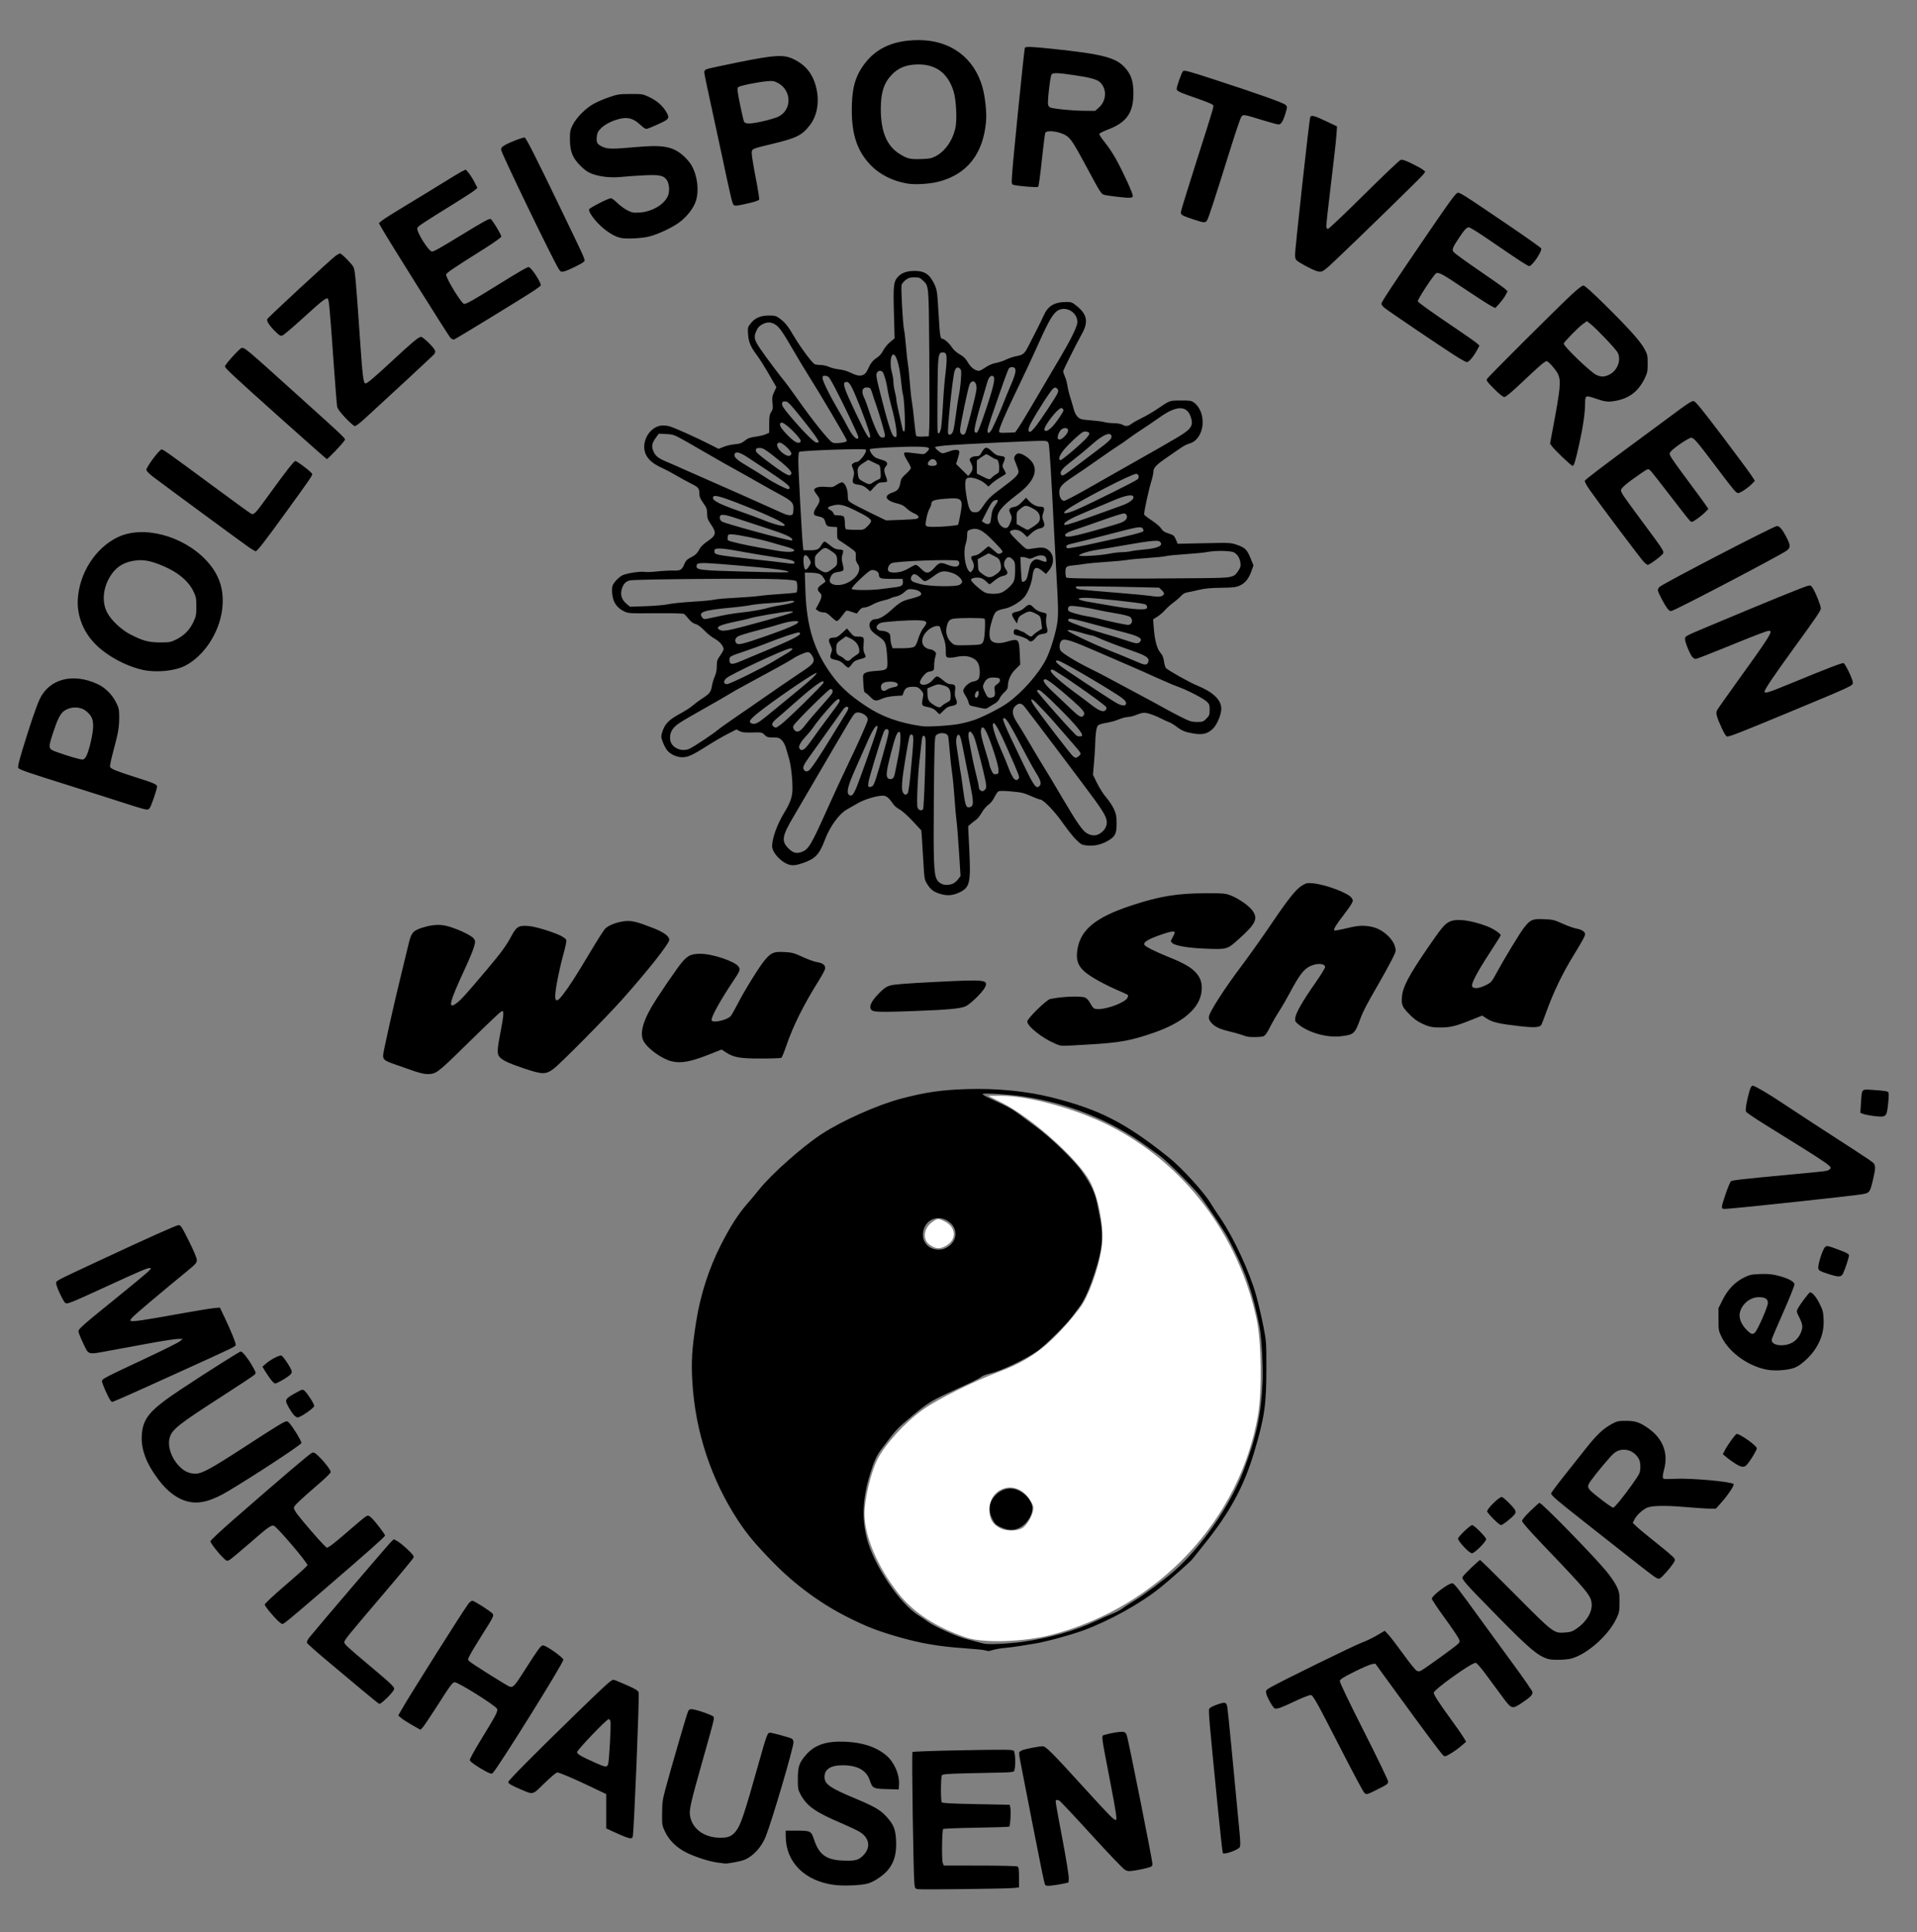 <?xml version="1.0" encoding="UTF-8" standalone="no"?>
<!-- Created with Inkscape (http://www.inkscape.org/) -->

<svg
   version="1.1"
   id="svg1"
   width="2107.733"
   height="2124.8"
   viewBox="0 0 2107.733 2124.8"
   sodipodi:docname="logo.svg"
   inkscape:version="1.3.1 (9b9bdc1480, 2023-11-25, custom)"
   xmlns:inkscape="http://www.inkscape.org/namespaces/inkscape"
   xmlns:sodipodi="http://sodipodi.sourceforge.net/DTD/sodipodi-0.dtd"
   xmlns="http://www.w3.org/2000/svg"
   xmlns:svg="http://www.w3.org/2000/svg">
  <rect x="0" y="0" width="2107.733" height="2124.8" fill="#808080" stroke="none"/>
  <defs
     id="defs1" />
  <sodipodi:namedview
     id="namedview1"
     pagecolor="#ffffff"
     bordercolor="#000000"
     borderopacity="0.25"
     inkscape:showpageshadow="2"
     inkscape:pageopacity="0.0"
     inkscape:pagecheckerboard="0"
     inkscape:deskcolor="#d1d1d1"
     showgrid="false"
     inkscape:zoom="0.39297815"
     inkscape:cx="1053.4937"
     inkscape:cy="1077.668"
     inkscape:window-width="1920"
     inkscape:window-height="1031"
     inkscape:window-x="0"
     inkscape:window-y="25"
     inkscape:window-maximized="1"
     inkscape:current-layer="g1" />
  <g
     inkscape:groupmode="layer"
     inkscape:label="Image"
     id="g1">
    <path
       style="fill:#000000"
       d="m 1009.348,2077.501 c -3.134,-0.444 -3.363,-0.791 -3.962,-6.014 -1.154,-10.067 -3.118,-143.83 -2.126,-144.821 0.524,-0.524 25.416,-1.396 55.317,-1.939 46.653,-0.847 54.59,-0.77 55.95,0.539 2.292,2.206 2.304,21.377 0.014,22.83 -0.88,0.558 -6.64,1.072 -12.8,1.141 -6.16,0.069 -23.338,0.436 -38.173,0.816 -22.287,0.571 -27.148,0.969 -27.984,2.291 -1.214,1.922 -1.366,27.708 -0.174,29.584 0.623,0.981 10.291,1.502 37.834,2.039 l 36.997,0.721 0.693,3.695 c 0.766,4.081 -0.12,19.242 -1.186,20.308 -0.371,0.371 -16.684,0.924 -36.252,1.23 -19.568,0.306 -35.978,0.955 -36.467,1.443 -1.365,1.362 -1.769,33.836 -0.464,37.246 l 1.123,2.933 39.76,0.016 c 23.138,0.01 40.429,0.438 41.36,1.026 1.253,0.791 1.6,3.388 1.6,11.98 v 10.97 l -5.333,0.654 c -6.508,0.798 -101.07,1.97 -105.727,1.311 z m -91.864,-4.658 c -32.61,-4.105 -53.52,-25.005 -53.594,-53.565 l -0.016,-6.133 h 11.664 c 15.936,0 16.317,0.201 19.704,10.369 5.281,15.857 13.301,21.724 30.742,22.489 13.2,0.579 17.04,-0.176 21.701,-4.269 10.084,-8.854 9.034,-20.188 -2.526,-27.276 -2.76,-1.692 -11.018,-5.631 -18.351,-8.753 -30.52,-12.994 -39.457,-19.226 -46.697,-32.56 -2.65,-4.881 -2.896,-6.328 -2.899,-17.067 -0.004,-13.558 1.604,-18.086 9.576,-26.953 9.514,-10.582 22.162,-14.666 42.686,-13.784 19.229,0.827 34.258,5.904 45.199,15.269 8.523,7.296 14.41,20.757 13.792,31.539 l -0.325,5.661 -11.301,-0.315 c -17.352,-0.483 -17.321,-0.468 -20.776,-10.352 -3.703,-10.595 -13.679,-15.925 -29.79,-15.915 -12.916,0.01 -19.733,4.431 -19.733,12.804 0,7.995 5.714,11.991 34.133,23.871 20.374,8.517 27.067,12.37 33.434,19.247 8.504,9.186 10.6,14.338 11.148,27.411 0.559,13.322 -1.86,22.559 -8.043,30.717 -4.847,6.395 -15.395,13.74 -22.955,15.985 -6.831,2.029 -26.498,2.873 -36.774,1.58 z m 231.326,-0.778 c -0.62,-1.159 -6.409,-29.41 -12.864,-62.78 -6.455,-33.37 -12.666,-65.193 -13.802,-70.717 -1.137,-5.524 -1.838,-10.64 -1.558,-11.369 0.28,-0.729 1.794,-1.853 3.365,-2.498 3.507,-1.44 18.525,-4.355 22.441,-4.355 3.534,0 9.829,6.322 46.935,47.138 25.597,28.156 31.273,33.929 33.358,33.929 1.77,0 0.874,-6.156 -6.449,-44.283 -10.081,-52.491 -9.607,-48.039 -5.265,-49.409 6.054,-1.91 16.279,-3.579 19.605,-3.201 2.601,0.296 3.402,1.085 4.494,4.43 1.893,5.798 28.005,136.831 28.005,140.531 0,2.798 -0.501,3.212 -5.6,4.629 -3.08,0.856 -9.085,2.114 -13.345,2.795 -6.95,1.111 -8.112,1.037 -11.32,-0.727 -1.966,-1.081 -18.533,-18.395 -36.815,-38.475 -18.282,-20.08 -34.198,-37.023 -35.369,-37.649 -1.171,-0.627 -2.614,-0.84 -3.206,-0.473 -1.276,0.788 -1.604,-1.285 7.138,45.112 3.794,20.137 6.753,38.608 6.574,41.047 l -0.324,4.435 -5.859,1.296 c -3.223,0.713 -8.818,1.613 -12.435,2 -5.861,0.628 -6.698,0.475 -7.704,-1.403 z M 789.741,2048.366 c -8.801,-1.036 -23.89,-5.76 -34.23,-10.715 -11.073,-5.306 -19.669,-13.558 -24.293,-23.317 -3.217,-6.79 -3.339,-7.559 -3.242,-20.389 0.087,-11.47 0.582,-15.121 3.545,-26.133 6.497,-24.152 23.673,-83.159 24.989,-85.846 1.035,-2.115 1.979,-2.615 4.429,-2.345 5.945,0.653 23.05,6.715 23.696,8.398 0.792,2.064 0.302,3.997 -12.518,49.394 -12.295,43.536 -14.27,51.993 -13.578,58.131 1.679,14.894 14.952,25.17 32.803,25.398 9.18,0.117 13.232,-1.511 17.702,-7.112 5.335,-6.686 9.024,-17.659 24.971,-74.283 8.853,-31.436 9.839,-34.134 12.473,-34.133 2.414,9e-4 21.543,5.206 24.054,6.545 1.121,0.598 1.867,2.233 1.867,4.092 0,6.111 -23.559,86.151 -30.463,103.495 -4.591,11.533 -13.41,21.304 -23.053,25.541 -3.852,1.692 -19.574,4.676 -22.029,4.18 -0.398,-0.08 -3.603,-0.485 -7.123,-0.9 z m 554.752,-10.55 c -0.374,-0.606 -2.789,-22.365 -5.367,-48.353 -9.848,-99.299 -10.653,-108.67 -9.492,-110.531 1.32,-2.116 13.739,-6.814 16.829,-6.366 1.579,0.229 2.366,1.449 2.956,4.579 0.649,3.449 6.951,68.105 13.648,140.028 0.761,8.17 0.772,12.678 0.035,14.055 -1.667,3.114 -17.328,8.659 -18.608,6.588 z m -657.714,-18.128 c -2.656,-1.039 -8.296,-3.488 -12.533,-5.441 l -7.705,-3.551 v -18.879 -18.879 l -15.733,-7.518 c -20.152,-9.63 -35.738,-16.275 -38.173,-16.275 -1.052,0 -7.332,5.295 -13.955,11.766 -13.728,13.415 -11.805,12.932 -26.539,6.668 -9.834,-4.181 -13.333,-6.263 -13.333,-7.933 0,-1.648 29.845,-31.743 75.137,-75.766 33.495,-32.557 38.66,-37.182 40.895,-36.621 1.407,0.353 7.994,3.064 14.637,6.024 9.684,4.315 12.208,5.894 12.727,7.962 0.958,3.818 -5.179,153.911 -6.484,158.568 -0.651,2.323 -2.766,2.294 -8.941,-0.123 z m -18.197,-79.37 c 1.185,-3.118 3.451,-44.272 2.612,-47.441 -0.35,-1.32 -1.24,-2.4 -1.979,-2.4 -2.211,0 -34.674,33.968 -34.674,36.282 0,2.232 3.775,4.44 20.267,11.857 10.567,4.752 12.524,4.994 13.775,1.702 z m 831.227,30.888 c -1.193,-1.281 -11.639,-20.808 -23.214,-43.395 -29.701,-57.958 -32.727,-63.4 -35.468,-63.806 -1.26,-0.186 -9.378,3.014 -18.04,7.111 -14.566,6.891 -17.839,8.082 -21.297,7.751 -1.79,-0.172 -8.945,-12.675 -9.614,-16.801 -0.517,-3.187 -0.189,-3.614 5.172,-6.722 11.36,-6.585 92.312,-46.236 100.124,-49.042 4.4,-1.58 11.84,-5.149 16.533,-7.93 l 8.533,-5.056 4.387,4.788 c 2.413,2.634 9.791,12.292 16.396,21.462 6.605,9.171 13.09,17.167 14.412,17.769 1.708,0.778 3.092,0.726 4.79,-0.183 4.409,-2.36 38.051,-26.682 40.476,-29.264 2.357,-2.509 2.366,-2.62 0.524,-6.503 -1.031,-2.172 -8.026,-12.416 -15.544,-22.763 -7.518,-10.347 -13.678,-19.603 -13.688,-20.569 -0.034,-3.22 18.056,-16.91 22.345,-16.91 2.306,0 4.388,2.672 35.442,45.471 8.033,11.071 23.043,31.649 33.356,45.729 10.313,14.08 19.055,26.77 19.427,28.201 0.776,2.98 -2.151,5.924 -12.961,13.036 -9.2,6.053 -10.191,5.689 -19.761,-7.266 -4.4,-5.956 -12.456,-16.876 -17.903,-24.267 -6.171,-8.373 -10.611,-13.437 -11.782,-13.437 -4.827,0 -46.048,29.466 -46.048,32.916 0,2.285 6.181,11.765 20.266,31.084 5.347,7.333 10.985,15.45 12.529,18.037 l 2.807,4.703 -5.268,4.582 c -2.897,2.52 -8.12,6.274 -11.607,8.342 -6.069,3.6 -6.429,3.681 -8.435,1.915 -2.427,-2.138 -19.559,-25.097 -51.808,-69.427 l -22.78,-31.316 -3.76,0.61 c -2.068,0.336 -10.761,4.107 -19.319,8.382 -12.324,6.156 -15.629,8.264 -15.896,10.138 -0.208,1.461 9.889,22.558 26.4,55.16 14.705,29.036 26.736,54.007 26.736,55.49 0,2.33 -1.322,3.361 -9.729,7.582 -14.152,7.108 -14.2,7.12 -16.736,4.397 z m -966.095,-23.483 c -8.447,-4.528 -16.513,-10.153 -17.227,-12.013 -0.316,-0.825 4.998,-10.6 11.811,-21.723 17.461,-28.51 19.575,-32.578 18.145,-34.928 -2.455,-4.035 -42.485,-29.114 -46.47,-29.114 -2.411,0 -4.548,2.897 -20.062,27.2 -7.115,11.147 -14.002,21.343 -15.303,22.658 l -2.365,2.391 -8.715,-4.922 c -4.793,-2.707 -10.276,-6.225 -12.184,-7.818 l -3.469,-2.896 3.547,-6.306 c 8.121,-14.437 67.063,-107.875 73.452,-116.44 1.422,-1.907 3.437,-3.467 4.476,-3.467 2.064,0 19.929,11.384 22.19,14.14 1.763,2.149 1.095,3.491 -12.235,24.575 -5.488,8.68 -11.155,18.104 -12.593,20.942 -2.455,4.844 -2.503,5.261 -0.793,6.797 3.469,3.117 42.254,27.48 44.742,28.104 3.637,0.913 5.468,-1.184 17.313,-19.835 13.786,-21.707 16.72,-25.658 19.055,-25.658 3.419,0 22.005,13.056 22.384,15.724 0.441,3.103 -72.947,120.811 -77.772,124.74 -1.237,1.008 -2.847,0.57 -7.927,-2.152 z m -116.699,-74.015 c -0.839,-0.331 -8.999,-6.88 -18.133,-14.552 -9.134,-7.673 -26.507,-22.219 -38.606,-32.324 -12.099,-10.105 -22.314,-19.199 -22.702,-20.209 -0.464,-1.209 0.484,-3.32 2.778,-6.19 8.102,-10.132 87.214,-102.715 89.816,-105.11 l 2.848,-2.622 3.805,2.049 c 2.093,1.127 7.138,5.209 11.212,9.07 5.935,5.625 7.25,7.436 6.615,9.106 -0.436,1.147 -15.727,19.605 -33.981,41.019 -37.788,44.33 -42.128,49.683 -42.128,51.97 0,2.114 3.119,5.013 26.824,24.93 27.41,23.031 29.123,24.744 27.592,27.605 -2.34,4.372 -14.363,15.88 -15.94,15.258 z M 1702.274,1824.414 c -11.552,-3.527 -20.512,-11.089 -56.196,-47.432 -36.149,-36.817 -39.253,-40.348 -37.822,-43.022 1.287,-2.404 17.91,-18.416 19.12,-18.416 0.472,0 17.723,16.981 38.336,37.735 42.324,42.615 42.668,42.878 54.839,42.007 6.343,-0.454 8.267,-1.104 13.081,-4.419 10.758,-7.409 17.265,-18.339 16.383,-27.517 -0.846,-8.805 -4.559,-13.285 -52.807,-63.734 -15.4,-16.103 -23.733,-25.596 -23.733,-27.038 0,-1.399 3.426,-5.513 9.239,-11.094 5.081,-4.879 9.528,-8.872 9.882,-8.872 2.628,0 58.439,57.065 73.449,75.099 4.422,5.313 9.524,12.79 11.336,16.614 2.999,6.329 3.295,7.912 3.295,17.62 0,9.829 -0.273,11.244 -3.478,18.011 -8.805,18.593 -32.238,39.319 -49.715,43.972 -5.827,1.552 -20.772,1.839 -25.207,0.485 z m -619.733,-9.7 c -2.053,-0.486 -11.413,-1.405 -20.8,-2.042 -29.976,-2.036 -50.43,-5.601 -76.904,-13.404 -21.377,-6.301 -32.073,-10.51 -52.163,-20.528 -29.85,-14.885 -58.635,-36.007 -82.667,-60.661 -19.656,-20.165 -28.651,-30.919 -38.699,-46.266 -29.35,-44.828 -46.654,-97.111 -50.004,-151.083 -1.449,-23.339 -0.613,-37.088 4.077,-67.05 4.631,-29.589 13.988,-58.685 27.264,-84.782 10.021,-19.697 19.07,-33.855 28.587,-44.722 4.413,-5.04 10.481,-12.283 13.483,-16.096 13.088,-16.622 48.132,-47.688 69.159,-61.308 22.747,-14.734 61.243,-31.836 86.933,-38.621 26.632,-7.034 44.477,-9.619 72.533,-10.511 31.92,-1.014 65.975,2.334 92.905,9.133 52.885,13.351 81.19,27.889 129.265,66.391 13.644,10.927 38.252,37.894 45.417,49.769 2.134,3.537 7.091,11.123 11.016,16.856 14.598,21.326 32.189,59.391 39.25,84.934 2.295,8.3 5.744,23.011 7.665,32.691 3.444,17.353 3.494,18.02 3.495,47.467 0,40.101 -2.058,54.215 -13.465,92.251 -11.436,38.133 -26.972,66.635 -55.693,102.171 -5.934,7.342 -11.442,14.232 -12.24,15.313 -1.95,2.638 -24.073,22.264 -35.348,31.359 -21.394,17.257 -55.325,36.146 -84.139,46.838 -13.561,5.032 -42.617,12.92 -53.994,14.658 -3.52,0.538 -10.48,1.664 -15.467,2.504 -4.987,0.839 -12.667,1.837 -17.067,2.216 -4.4,0.38 -10.16,1.345 -12.8,2.146 -2.64,0.8 -5.04,1.412 -5.333,1.36 -0.293,-0.053 -2.213,-0.493 -4.267,-0.979 z m 41.067,-9.112 c 29.69,-4.16 58.634,-12.341 81.067,-22.914 6.453,-3.042 14.82,-6.702 18.594,-8.133 3.773,-1.432 8.573,-3.947 10.667,-5.59 2.094,-1.643 7.646,-5.291 12.34,-8.107 10.949,-6.57 33.835,-23.553 44.8,-33.244 30.306,-26.787 61.894,-72.618 76.322,-110.734 13.961,-36.883 18.908,-59.889 20.757,-96.533 0.79,-15.657 -1.044,-49.909 -3.277,-61.182 -7.053,-35.615 -14.494,-57.877 -28.842,-86.284 -1.407,-2.787 -3.827,-7.587 -5.377,-10.667 -3.382,-6.72 -17.942,-28.718 -30.479,-46.05 -6.199,-8.569 -37.133,-39.619 -45.31,-45.48 -3.634,-2.605 -10.354,-7.44 -14.933,-10.745 -38.704,-27.937 -85.891,-46.889 -134.726,-54.109 -15.752,-2.329 -42.813,-4.043 -44.766,-2.836 -0.705,0.436 3.001,2.686 8.702,5.282 19.113,8.704 23.87,11.345 33.285,18.481 5.218,3.955 12.418,9.301 16,11.88 16.345,11.767 42.558,37.157 51.334,49.722 9.584,13.721 14.17,23.452 16.482,34.969 1.084,5.401 2.734,13.671 3.667,18.378 3.527,17.8 1.989,32.568 -5.913,56.776 -6.584,20.17 -11.848,31.776 -18.122,39.952 -2.568,3.347 -6.286,8.268 -8.262,10.935 -5.8,7.829 -28.919,30.633 -36.424,35.928 -13.894,9.801 -41.074,22.671 -53.518,25.34 -3.337,0.716 -7.37,2.326 -8.961,3.577 -1.591,1.251 -7.26,4.289 -12.598,6.75 -5.338,2.461 -16.089,7.409 -23.891,10.996 -17.669,8.124 -23.218,11.647 -38.593,24.505 -17.635,14.747 -17.432,14.53 -33.907,36.275 -5.921,7.815 -8.734,13.941 -13.362,29.102 -7.822,25.623 -8.917,47.395 -3.477,69.173 7.352,29.434 36.236,72.634 57.215,85.572 2.591,1.598 7.35,4.819 10.577,7.158 6.992,5.069 32.336,16.398 41.808,18.69 3.699,0.895 10.085,2.596 14.192,3.781 6.381,1.841 9.483,2.073 21.333,1.594 7.627,-0.308 19.147,-1.3 25.6,-2.204 z m -21.185,-125.249 c -2.852,-1.114 -6.16,-2.892 -7.351,-3.95 -3.292,-2.926 -7.175,-12.064 -7.187,-16.915 -0.027,-11.039 10.291,-21.767 21.711,-22.575 10.186,-0.72 22.255,8.149 25.097,18.442 2.245,8.131 -4.66,20.331 -14.091,24.896 -5.645,2.733 -11.362,2.765 -18.179,0.102 z m -60.28,-309.198 c 10.464,-6.636 11.246,-19.956 1.603,-27.311 -11.025,-8.409 -25.178,-3.859 -28.419,9.136 -2.872,11.515 4.657,21.127 16.606,21.198 4.138,0.025 6.511,-0.678 10.21,-3.024 z m -735.246,412.384 c -5.054,-4.255 -15.822,-17.193 -15.822,-19.011 0,-0.971 9.237,-9.694 20.533,-19.392 11.293,-9.695 21.91,-19.084 23.593,-20.866 l 3.06,-3.24 -2.451,-3.543 c -6.606,-9.549 -31.042,-37.656 -34.213,-39.353 -3.029,-1.621 -5.972,0.433 -27.153,18.945 -10.613,9.276 -20.582,17.551 -22.153,18.389 -2.709,1.445 -3.053,1.335 -6.664,-2.133 -5.726,-5.5 -14.287,-16.537 -14.287,-18.419 0,-0.913 11.17,-11.405 24.823,-23.315 54.797,-47.806 84.272,-72.906 86.742,-73.868 2.284,-0.889 3.254,-0.371 7.994,4.267 6.53,6.388 12.707,14.561 12.707,16.812 0,0.907 -5.16,6.097 -11.467,11.535 -22.777,19.637 -29.067,25.645 -29.067,27.762 0,1.153 1.717,4.348 3.816,7.1 5.768,7.563 24.284,29.044 28.646,33.233 l 3.849,3.697 3.445,-1.899 c 1.895,-1.045 11.125,-8.634 20.511,-16.864 9.387,-8.231 18.156,-15.481 19.487,-16.111 2.059,-0.976 2.906,-0.682 5.682,1.967 4.353,4.155 14.831,17.877 14.831,19.422 0,1.255 -19.92,18.91 -68.297,60.53 -37.441,32.212 -42.991,36.772 -44.74,36.755 -0.309,0 -1.843,-1.083 -3.407,-2.4 z m 1509.452,-51.589 c -3.66,-2.694 -17.023,-13.092 -29.697,-23.107 -12.674,-10.015 -34.324,-27.082 -48.11,-37.927 -26.824,-21.1 -33.067,-26.5 -33.067,-28.599 0,-0.731 5.88,-8.72 13.067,-17.753 7.187,-9.034 18.071,-22.776 24.188,-30.538 12.577,-15.96 19.781,-22.852 29.26,-27.994 5.964,-3.235 7.366,-3.554 15.618,-3.554 10.629,0 15.481,1.656 25.225,8.608 15.386,10.978 21.476,26.706 17.039,44.012 -2.08,8.112 -2.165,10.501 -0.398,11.186 0.733,0.284 6.451,0.253 12.706,-0.069 17.197,-0.885 61.213,3.089 63.893,5.769 1.198,1.198 -6.516,12.663 -14.416,21.427 l -5.048,5.6 h -6.734 c -3.704,0 -15.539,-0.768 -26.301,-1.707 -23.077,-2.014 -38.27,-1.667 -43.286,0.987 -5.299,2.804 -10.859,8.098 -13.083,12.457 l -2.009,3.939 4.472,4.276 c 2.46,2.352 12.392,10.557 22.072,18.234 9.68,7.677 18.233,14.992 19.007,16.256 1.243,2.03 1.056,2.805 -1.6,6.64 -4.003,5.78 -11.856,14.46 -14.235,15.733 -1.501,0.803 -3.335,-0.026 -8.564,-3.876 z m -36.474,-80.188 c 7.922,-9.519 21.377,-28.293 22.619,-31.561 1.592,-4.187 1.374,-11.992 -0.432,-15.484 -5.648,-10.922 -19.154,-13.943 -27.922,-6.245 -3.907,3.43 -18.708,21.062 -24.764,29.5 -5.16,7.189 -4.718,8.444 5.965,16.945 10.308,8.202 17.165,13.029 18.51,13.029 0.483,0 3.194,-2.782 6.024,-6.182 z m -170.278,49.343 c -3.587,-3.835 -6.522,-7.872 -6.522,-8.972 0,-2.204 13.316,-14.989 15.612,-14.989 2.112,0 15.322,13.305 15.322,15.433 0,2.804 -12.707,15.501 -15.514,15.501 -1.548,0 -4.646,-2.427 -8.898,-6.972 z m 32.285,-30.903 c -3.744,-3.818 -6.807,-7.464 -6.807,-8.102 0,-3.103 13.004,-15.889 16.16,-15.889 1.591,0 12.663,10.817 14.289,13.96 1.23,2.379 1.208,3.123 -0.148,5.059 -2.345,3.349 -13.171,11.914 -15.057,11.914 -0.896,0 -4.692,-3.124 -8.436,-6.942 z M 208.062,1651.532 c -12.351,-2.596 -23.417,-10.559 -33.825,-24.339 -13.407,-17.75 -19.311,-33.457 -18.355,-48.831 1.178,-18.943 8.872,-27.911 43.721,-50.956 28.627,-18.93 63.806,-41.195 65.09,-41.195 1.887,0 7.821,7.385 12.489,15.543 4.536,7.927 4.582,8.108 2.589,10.076 -1.116,1.102 -16.669,11.429 -34.563,22.948 -49.388,31.795 -56.193,37.181 -58.692,46.461 -2.432,9.031 1.562,21.42 9.796,30.387 5.638,6.139 11.426,8.938 18.496,8.942 7.232,0 16.835,-5.212 53.867,-29.254 37.333,-24.239 44.039,-28.302 46.705,-28.302 1.58,0 4.083,2.967 9.225,10.933 3.881,6.013 6.925,11.828 6.763,12.92 -0.287,1.942 -48.295,33.557 -79.415,52.297 -18.55,11.17 -31.814,14.909 -43.891,12.37 z m 1700.769,-41.471 c -2.847,-1.676 -7.285,-4.81 -9.863,-6.965 l -4.687,-3.918 2.266,-4.483 c 2.816,-5.572 11.688,-17.817 12.908,-17.817 3.941,0 22.152,13.015 22.152,15.832 0,2.081 -7.229,13.97 -10.965,18.034 -2.903,3.158 -5.546,3.005 -11.811,-0.684 z M 323.377,1556.345 c -3.52,-3.835 -8.836,-13.111 -8.836,-15.419 0,-2.739 2.123,-4.556 10.98,-9.399 7.053,-3.857 7.303,-3.91 9.389,-2.023 3.387,3.065 10.564,14.342 10.564,16.599 0,2.189 -15.059,12.641 -18.214,12.642 -0.924,10e-5 -2.672,-1.08 -3.884,-2.4 z m -201.681,-16 c -2.491,-3.001 -9.867,-19.619 -9.588,-21.6 0.355,-2.518 2.476,-3.619 48.848,-25.359 18.488,-8.667 35.048,-16.93 36.8,-18.362 l 3.186,-2.603 -5.046,-0.038 c -2.775,-0.021 -16.935,2.149 -31.467,4.823 -14.531,2.674 -34.101,6.274 -43.488,7.999 -25.299,4.652 -23.114,5.231 -29.378,-7.794 -2.892,-6.013 -5.265,-11.973 -5.273,-13.243 -0.019,-2.825 3.743,-6.136 43.718,-38.486 16.72,-13.53 31.81,-26.087 33.533,-27.903 2.912,-3.07 2.975,-3.302 0.895,-3.302 -2.691,0 -10.594,3.371 -45.627,19.459 -42.34,19.444 -45.031,20.517 -47.121,18.803 -2.401,-1.97 -9.946,-18.201 -9.946,-21.396 0,-2.999 -1.929,-1.977 45.867,-24.306 53.342,-24.92 85.651,-39.421 88.533,-39.735 2.453,-0.268 3.371,1.118 11.463,17.309 5.563,11.131 8.798,18.868 8.8,21.049 0.003,3.091 -1.18,4.419 -11.409,12.8 -27.861,22.829 -55.551,46.205 -58.897,49.721 -2.925,3.073 -3.317,3.953 -1.988,4.463 2.339,0.897 14.76,-0.932 51.498,-7.583 17.6,-3.187 35.184,-6.095 39.076,-6.464 l 7.076,-0.67 5.033,10.542 c 6.863,14.374 12.282,27.611 12.282,30.002 0,2.419 4.32,0.309 -66.963,32.699 -50.593,22.988 -67.587,30.508 -68.946,30.508 -0.2,0 -0.861,-0.6 -1.47,-1.334 z m 175.519,-24 c -2.003,-2.787 -4.773,-6.948 -6.156,-9.247 l -2.514,-4.181 3.999,-3.457 c 5.298,-4.58 14.833,-9.504 16.881,-8.718 1.987,0.762 10.248,13.123 11.175,16.721 0.52,2.016 -0.015,3.139 -2.429,5.101 -4.413,3.588 -13.726,8.847 -15.668,8.847 -0.905,0 -3.285,-2.28 -5.288,-5.067 z m 1646.995,-9.893 c -20.769,-3.242 -42.674,-18.63 -51.215,-35.979 -3.369,-6.843 -3.52,-7.681 -3.52,-19.519 v -12.37 l 4.522,-9.126 c 5.606,-11.314 13.607,-19.665 23.513,-24.542 6.255,-3.079 8.253,-3.511 17.881,-3.868 8.465,-0.313 12.764,0.085 19.624,1.82 10.749,2.718 17.539,6.268 17.989,9.403 0.181,1.263 -5.196,14.76 -11.949,29.995 -6.753,15.235 -12.584,28.916 -12.957,30.402 -1.38,5.5 8.136,8.507 17.922,5.662 6.474,-1.882 11.315,-6.369 14.123,-13.09 2.339,-5.598 1.99,-8.839 -1.762,-16.346 -3.284,-6.571 -3.319,-6.799 -1.568,-10.037 2.709,-5.01 12.256,-17.713 13.312,-17.713 2.531,0 6.89,5.192 10.517,12.525 3.569,7.218 4.076,9.235 4.405,17.542 0.448,11.273 -1.916,20.23 -8.072,30.587 -5.471,9.205 -16.611,19.577 -23.996,22.34 -6.83,2.555 -20.285,3.637 -28.77,2.313 z m -14.369,-41.388 c 3.107,-3.434 13.812,-28.04 13.926,-32.01 0.132,-4.615 -2.784,-6.536 -9.955,-6.56 -9.576,-0.032 -18.789,7.576 -20.919,17.274 -1.184,5.391 1.548,12.479 6.983,18.118 5.365,5.566 7.258,6.169 9.965,3.178 z m 79.915,-64.269 c -8.452,-2.721 -9.95,-3.558 -10.534,-5.883 -0.788,-3.141 4.215,-19.594 7.008,-23.043 2.034,-2.511 2.678,-2.385 18.446,3.617 6.157,2.344 8.267,3.645 8.267,5.1 0,2.217 -4.172,14.933 -6.483,19.758 -2.043,4.266 -4.635,4.336 -16.703,0.45 z m -116.547,-73.452 c 0,-3.559 8.289,-27.115 9.975,-28.348 1.6,-1.17 13.367,-2.489 66.825,-7.488 39.116,-3.658 38.989,-3.642 41.214,-5.295 4.263,-3.167 5.454,-2.332 -70.912,-49.725 -10.761,-6.678 -20.009,-12.965 -20.55,-13.971 -1.025,-1.902 0.775,-12.556 3.901,-23.079 1.194,-4.02 2.155,-5.492 3.586,-5.492 2.048,0 18.456,9.628 32.096,18.832 9.663,6.521 54.44,35.736 79.467,51.848 9.973,6.421 19.213,12.668 20.533,13.883 3.008,2.768 3.031,5.798 0.134,18.238 -3.365,14.449 -3.867,15.151 -11.835,16.517 -11.764,2.018 -143.837,16.148 -150.933,16.148 -2.751,0 -3.499,-0.442 -3.499,-2.068 z m 164.8,-100.382 c -3.52,-0.466 -7.792,-1.38 -9.492,-2.032 l -3.092,-1.186 0.676,-10.366 c 1.083,-16.621 0.185,-15.588 12.875,-14.811 5.924,0.362 12.33,0.971 14.236,1.352 3.245,0.649 3.463,0.973 3.432,5.093 -0.018,2.42 -0.497,8 -1.065,12.4 -1.431,11.1 -2.295,11.57 -17.569,9.55 z M 453.741,1177.316 c -5.867,-2.094 -14.88,-5.256 -20.029,-7.027 -10.698,-3.68 -12.505,-5.07 -12.505,-9.625 0,-3.435 12.577,-59.541 20.643,-92.085 2.613,-10.542 5.866,-23.968 7.23,-29.834 3.025,-13.009 4.993,-15.389 15.413,-18.635 11.608,-3.615 20.086,-3.954 29.254,-1.17 11.878,3.608 25.122,10.093 27.253,13.345 1.747,2.666 1.753,3.219 0.105,9.147 -0.965,3.47 -4.942,13.165 -8.838,21.544 -18.649,40.106 -20.603,48.111 -9.714,39.796 4.587,-3.502 11.213,-10.9 33.854,-37.795 14.562,-17.298 20.456,-25.393 25.739,-35.356 5.744,-10.83 8.282,-12.288 19.564,-11.241 8.737,0.81 31.297,8.067 37.218,11.971 3.919,2.584 4.088,2.925 3.442,6.967 -0.374,2.337 -2.043,9.134 -3.71,15.105 -1.667,5.97 -4.36,17.885 -5.985,26.477 -4.208,22.253 -2.512,26.399 6.158,15.044 7.568,-9.911 14.479,-20.659 29.465,-45.825 7.76,-13.03 15.399,-25.071 16.976,-26.758 3.583,-3.833 13.491,-7.611 22.059,-8.411 7.44,-0.695 12.636,0.567 30.076,7.303 12.169,4.7 18.465,9.209 18.465,13.222 0,4.148 -23.94,34.463 -52.16,66.052 -17.903,20.04 -67.834,70.47 -75.157,75.908 -8.605,6.39 -12.277,6.304 -33.216,-0.774 -17.397,-5.881 -24.13,-9.23 -26.823,-13.338 -2.109,-3.219 -1.677,-8.757 2.251,-28.811 2.918,-14.898 3.355,-20.7 1.559,-20.7 -1.457,0 -7.763,5.913 -42.321,39.691 -29.847,29.173 -30.484,29.636 -40.8,29.625 -2.789,0 -9.269,-1.6 -15.467,-3.812 z m 284.936,-10.155 c -10.783,-2.532 -26.756,-14.009 -31.145,-22.378 -4.006,-7.639 -1.168,-20.058 8.39,-36.705 6.828,-11.893 29.348,-44.875 34.72,-50.849 6.115,-6.802 9.759,-8.351 19.645,-8.351 13.088,0 38.053,8.448 41.782,14.139 2.158,3.294 1.746,4.395 -5.96,15.922 -14.681,21.961 -24.729,40.285 -23.643,43.116 1.26,3.283 16.905,-0.227 20.954,-4.701 0.935,-1.033 4.279,-6.903 7.431,-13.044 8.223,-16.023 24.978,-42.909 30.845,-49.498 6.606,-7.418 9.325,-8.442 20.85,-7.848 8.334,0.429 10.483,1.013 20.108,5.463 5.927,2.74 13.083,5.298 15.901,5.684 6.357,0.871 9.523,3.691 8.54,7.608 -0.385,1.535 -3.716,7.613 -7.402,13.508 -16.105,25.756 -27.593,48.807 -34.845,69.917 -2.519,7.333 -5.088,13.686 -5.709,14.117 -0.621,0.431 -10.508,0.791 -21.971,0.8 -23.48,0.018 -30.151,-1.117 -38.67,-6.584 l -5.134,-3.294 -13.543,5.358 c -20.334,8.045 -30.954,10.011 -41.141,7.619 z m 421.402,-19.547 c -13.737,-5.649 -30.605,-19.032 -30.605,-24.283 0,-3.206 21.031,-23.854 25.209,-24.751 12.979,-2.785 34.494,-3.561 38.768,-1.399 1.454,0.736 3.698,3.249 4.986,5.584 3.475,6.3 4.296,6.913 9.254,6.913 10.388,0 29.66,-7.477 31.891,-12.372 0.644,-1.414 0.907,-2.835 0.584,-3.158 -0.323,-0.323 -5.561,-2.742 -11.64,-5.375 -15.306,-6.63 -30.193,-15.038 -36.222,-20.458 -6.68,-6.005 -8.95,-11.844 -8.107,-20.86 2.234,-23.919 18.817,-38.239 59.944,-51.761 30.785,-10.122 49.932,-13.287 81.067,-13.403 19.642,-0.073 21.84,0.111 27.733,2.326 8.478,3.185 19.985,11.137 23.982,16.573 6.593,8.965 3.905,14.64 -14.948,31.562 -12.651,11.355 -12.679,11.363 -36.099,10.5 -18.836,-0.695 -33.937,-3.202 -36.88,-6.125 -2.059,-2.044 -2.057,-2.101 0.267,-6.234 1.289,-2.294 2.344,-4.706 2.344,-5.359 0,-2.023 -4.772,-1.326 -14.582,2.13 -14.744,5.194 -19.939,8.297 -18.811,11.237 0.742,1.934 11.726,7.515 26.148,13.287 16.405,6.565 24.757,11.273 30.06,16.941 5.628,6.017 7.525,11.796 6.74,20.535 -1.693,18.855 -20.308,34.967 -53.541,46.341 -24.873,8.513 -36.56,10.618 -69.752,12.56 -34.234,2.004 -30.368,2.101 -37.79,-0.951 z m 210.995,-7.723 c -1.173,-0.261 -3.846,-1.126 -5.94,-1.924 -2.094,-0.797 -7.977,-2.44 -13.073,-3.651 -11.147,-2.647 -16.546,-5.255 -20.425,-9.865 -2.278,-2.708 -2.785,-4.201 -2.346,-6.908 0.855,-5.266 17.565,-31.181 35.205,-54.597 8.701,-11.55 23.434,-32.28 32.741,-46.067 19.38,-28.71 27.861,-39.284 34.745,-43.318 4.303,-2.522 5.594,-2.772 11.439,-2.217 14.438,1.372 39.175,10.734 42.741,16.176 1.645,2.511 1.645,2.933 -0.01,6.133 -0.977,1.89 -5.106,7.743 -9.174,13.007 -7.865,10.177 -10.999,15.343 -9.945,16.397 0.606,0.606 2.949,0.171 19.244,-3.568 9.326,-2.14 17.574,-1.884 25.844,0.802 9.477,3.079 19.379,12.429 21.58,20.379 1.416,5.115 1.41,5.144 -3.492,14.933 -2.701,5.394 -9.079,17.008 -14.172,25.808 -13.441,23.221 -17.181,30.36 -20.192,38.555 -6.238,16.973 -7.105,17.778 -21.03,19.544 -15.61,1.979 -36.314,-3.851 -47.7,-13.431 -3.066,-2.58 -3.404,-3.387 -2.921,-6.985 0.733,-5.468 8.145,-18.369 21.607,-37.61 6.129,-8.76 11.144,-16.812 11.144,-17.893 0,-4.355 -9.198,-4.786 -17.067,-0.8 -6.667,3.377 -11.686,10.103 -21.856,29.287 -3.421,6.453 -8.726,15.573 -11.787,20.267 -3.062,4.693 -7.558,12.511 -9.993,17.372 -3.138,6.265 -5.214,9.138 -7.131,9.867 -2.688,1.022 -13.951,1.214 -18.033,0.307 z m 196.685,-12.457 c -8.758,-3.603 -12.663,-6.288 -19.37,-13.32 -6.811,-7.141 -7.695,-9.508 -6.885,-18.442 0.962,-10.613 7.592,-23.117 28.202,-53.193 14.91,-21.758 18.509,-26.117 23.786,-28.809 7.508,-3.83 22.655,-2.066 41.146,4.792 6.96,2.582 15.369,8.09 15.369,10.068 0,0.456 -5.301,8.941 -11.779,18.856 -14.511,22.207 -21.149,35.002 -19.49,37.57 1.721,2.665 7.544,2.059 14.818,-1.541 5.956,-2.948 6.582,-3.643 11.454,-12.694 8.382,-15.573 26.202,-44.954 30.77,-50.733 6.908,-8.74 9.183,-9.704 21.695,-9.199 9.772,0.395 11.485,0.803 20.428,4.868 5.369,2.44 12.296,4.918 15.393,5.505 5.975,1.133 9.525,3.482 9.493,6.282 -0.022,1.972 -3.192,7.739 -13.243,24.101 -11.705,19.054 -21.803,40.139 -29.556,61.714 -2.289,6.369 -4.637,12.469 -5.218,13.554 -1.673,3.126 -7.368,3.502 -24.239,1.601 -21.848,-2.462 -29.438,-4.205 -35.647,-8.19 l -5.273,-3.384 -12.469,4.979 c -16.9,6.749 -22.557,8.102 -33.802,8.088 -7.565,-0.01 -10.868,-0.534 -15.582,-2.473 z m -605.94,-15.312 c -7.899,-1.208 -6.243,-8.768 4.266,-19.466 5.736,-5.839 8.266,-7.609 12.803,-8.956 4.043,-1.201 18.497,-2.324 50.726,-3.943 54.142,-2.72 57.407,-2.347 53.319,6.093 -2.511,5.185 -16.13,18.5 -21.229,20.756 -5.813,2.571 -18.977,3.793 -55.963,5.195 -28.236,1.07 -38.541,1.146 -43.922,0.323 z m 71.277,-129.296 c -7.058,-2.319 -10.38,-5.012 -14.203,-11.51 -2.392,-4.066 -2.736,-6.209 -3.594,-22.4 -0.522,-9.847 -1.253,-21.916 -1.626,-26.82 l -0.677,-8.917 -9.569,-10.283 c -5.429,-5.834 -11.574,-11.311 -14.204,-12.658 -2.549,-1.306 -5.712,-3.946 -7.03,-5.867 -5,-7.289 -7.585,-9.359 -11.682,-9.359 -6.746,0 -19.983,4.024 -27.45,8.345 -3.954,2.288 -9.408,5.411 -12.12,6.94 -8.273,4.664 -18.475,18.684 -23.702,32.574 -6.361,16.901 -10.656,21.481 -24.616,26.245 -6.485,2.213 -9.525,2.723 -13.07,2.191 -8.891,-1.333 -20.613,-13.157 -20.613,-20.791 0,-8.79 5.683,-24.326 13.67,-37.37 6.506,-10.626 8.731,-17.325 8.721,-26.267 -0.012,-11.733 -1.808,-26.433 -4.154,-34 -1.091,-3.52 -2.564,-8.52 -3.274,-11.112 -0.709,-2.591 -2.649,-6.071 -4.311,-7.733 -2.66,-2.66 -3.804,-3.022 -9.552,-3.022 -5.68,0 -6.906,-0.377 -9.415,-2.89 -2.798,-2.803 -3.204,-2.881 -13.467,-2.597 -8.383,0.232 -11.29,-0.088 -13.988,-1.541 l -3.406,-1.834 -9.855,5.052 c -5.42,2.779 -14.966,8.306 -21.212,12.283 -17.003,10.826 -22.201,13.249 -28.424,13.252 -5.854,0.002 -12.31,-2.782 -16.255,-7.011 -1.313,-1.408 -3.533,-5.374 -4.932,-8.813 -2.108,-5.182 -2.364,-6.908 -1.493,-10.077 2.868,-10.428 7.227,-15.102 20.928,-22.436 4.876,-2.61 10.864,-6.502 13.308,-8.649 2.444,-2.147 7.083,-5.594 10.31,-7.66 8.017,-5.134 9.512,-7.069 10.614,-13.732 0.523,-3.161 1.938,-7.907 3.145,-10.547 1.433,-3.134 2.203,-7.049 2.218,-11.279 0.021,-5.674 0.487,-7.132 3.757,-11.73 2.053,-2.888 3.732,-5.973 3.729,-6.854 -0.008,-3.415 -4.437,-8.63 -9.731,-11.457 -3.034,-1.62 -8.156,-5.707 -11.382,-9.081 -3.857,-4.034 -7.21,-6.497 -9.789,-7.191 -2.619,-0.705 -5.117,-2.565 -7.519,-5.598 -1.978,-2.498 -4.324,-4.983 -5.213,-5.523 -0.909,-0.551 -14.605,-0.865 -31.282,-0.718 -28.439,0.252 -29.861,0.168 -34.392,-2.025 -9.071,-4.391 -13.335,-11.77 -13.348,-23.095 -0.005,-4.603 0.552,-6.174 3.461,-9.77 1.907,-2.357 5.236,-5.303 7.399,-6.546 4.23,-2.432 20.408,-4.958 25.38,-3.964 1.57,0.314 7.617,0.056 13.438,-0.574 5.821,-0.63 13.758,-1.051 17.639,-0.936 8.02,0.238 9.605,-0.735 12.344,-7.581 1.218,-3.044 2.859,-4.77 6.068,-6.383 5.832,-2.931 7.957,-4.907 10.381,-9.657 1.242,-2.433 4.481,-5.632 8.394,-8.289 10.069,-6.838 10.661,-9.43 4.293,-18.805 -3.653,-5.378 -4.264,-7.091 -4.267,-11.959 -0.002,-4.923 -0.573,-6.478 -4.269,-11.64 -3.163,-4.417 -4.267,-6.995 -4.267,-9.964 0,-6.246 -0.795,-7.219 -9.469,-11.589 -4.472,-2.253 -11.876,-6.314 -16.452,-9.025 -4.577,-2.711 -11.447,-6.346 -15.267,-8.078 -9.333,-4.232 -14.699,-8.681 -17.534,-14.537 -5.943,-12.276 2.723,-29.481 16.056,-31.88 2.053,-0.369 6.107,-0.139 9.009,0.513 4.934,1.108 29.856,12.271 47.156,21.121 l 7.631,3.904 5.702,-2.275 c 3.136,-1.251 8.67,-2.51 12.297,-2.798 5.36,-0.424 7.382,-1.155 10.796,-3.898 3.359,-2.699 5.779,-3.593 12.071,-4.459 4.329,-0.596 9.43,-1.82 11.337,-2.72 l 3.467,-1.636 0.007,-9.745 c 0.006,-7.998 0.393,-10.319 2.159,-12.945 1.828,-2.718 2.048,-4.22 1.458,-9.968 -0.592,-5.774 -0.328,-7.549 1.8,-12.092 l 2.494,-5.325 -2.092,-3.577 c -1.151,-1.967 -4.854,-8.36 -8.229,-14.206 -3.375,-5.846 -8.234,-13.434 -10.797,-16.864 -7.299,-9.765 -9.474,-14.857 -10.039,-23.509 -0.48,-7.343 -0.356,-7.857 2.858,-11.916 4.81,-6.073 10.817,-8.676 20.023,-8.676 6.585,0 8.012,0.375 11.663,3.063 6.079,4.475 9.022,8.081 15.349,18.804 8.219,13.929 21.079,31.146 23.813,31.879 1.282,0.344 4.252,0.642 6.598,0.663 2.347,0.021 6.306,0.963 8.798,2.095 2.492,1.131 7.532,2.369 11.2,2.75 4.109,0.427 9.007,1.881 12.759,3.787 9.662,4.907 15.297,3.784 18.546,-3.696 2.913,-6.707 5.584,-10.137 10.129,-13.006 2.591,-1.636 5.126,-4.565 6.788,-7.844 1.459,-2.878 4.889,-7.067 7.624,-9.308 l 4.972,-4.074 -0.767,-27.832 c -0.86,-31.226 -0.376,-35.033 5.164,-40.572 4.013,-4.013 9.472,-5.76 18.022,-5.768 10.775,-0.01 16.462,3.996 21.591,15.211 2.593,5.67 2.926,8.088 4.26,30.938 1.5,25.689 1.923,28.512 4.28,28.512 2.14,0 7.858,5.202 10.745,9.776 1.546,2.448 4.9,5.396 8.369,7.354 4.412,2.49 6.547,4.61 8.974,8.909 3.06,5.422 8.035,9.162 12.188,9.162 0.872,0 4.056,-1.699 7.076,-3.776 3.481,-2.394 7.705,-4.186 11.543,-4.895 3.329,-0.615 8.378,-2.297 11.22,-3.737 2.841,-1.44 7.901,-3.119 11.243,-3.731 7.278,-1.334 8.953,-2.693 12.883,-10.455 1.653,-3.266 5.598,-10.978 8.767,-17.138 3.168,-6.16 6.871,-13.734 8.228,-16.832 4.823,-11.009 11.901,-15.168 25.811,-15.168 4.583,0 5.938,0.569 10.797,4.533 11.386,9.289 12.849,17.355 5.539,30.529 -6.799,12.253 -20.615,39.893 -20.615,41.241 0,0.711 0.907,3.393 2.015,5.961 1.108,2.568 2.328,7.069 2.711,10.002 0.383,2.933 1.861,8.933 3.284,13.333 1.423,4.4 3.134,10.239 3.802,12.975 0.707,2.898 2.463,6.173 4.207,7.843 2.694,2.581 4.095,2.952 14.02,3.71 6.065,0.463 12.947,1.362 15.294,1.998 2.347,0.636 7.147,1.184 10.667,1.219 3.52,0.035 7.6,0.749 9.067,1.588 3.816,2.182 6.27,1.952 10.061,-0.939 1.831,-1.397 6.916,-4.251 11.301,-6.343 4.385,-2.092 11.734,-6.35 16.333,-9.461 15.237,-10.309 13.637,-9.712 26.34,-9.823 10.136,-0.088 11.901,0.171 14.55,2.135 15.165,11.247 11.956,40.669 -4.932,45.216 -2.267,0.611 -6.343,2.664 -9.056,4.562 -2.713,1.899 -9.704,6.719 -15.536,10.713 -11.867,8.127 -14.929,11.366 -14.929,15.794 0,1.669 -0.928,6.044 -2.061,9.723 -3.215,10.434 -8.669,35.685 -8.049,37.266 0.307,0.783 4.142,3.758 8.522,6.611 4.38,2.853 8.959,6.798 10.175,8.766 1.699,2.749 3.589,4.012 8.152,5.451 5.387,1.698 6.13,2.313 7.967,6.6 l 2.026,4.727 29.114,-0.623 c 28.784,-0.616 29.198,-0.594 36.5,1.942 8.573,2.978 10.755,5.237 14.825,15.347 l 2.862,7.11 -2.176,6.191 c -2.912,8.284 -6.874,13.218 -12.81,15.951 -4.22,1.943 -7.135,2.291 -20.601,2.459 -11.456,0.143 -18.071,0.77 -24.533,2.326 -4.866,1.171 -10.619,2.424 -12.783,2.784 -2.435,0.405 -4.879,1.775 -6.41,3.594 -1.361,1.617 -5.163,4.927 -8.45,7.355 -3.287,2.428 -7.602,6.297 -9.59,8.598 -1.988,2.301 -5.721,5.503 -8.297,7.116 l -4.682,2.933 0.698,9.085 c 1.071,13.936 3.545,23.326 7.259,27.556 2.307,2.627 3.402,5.232 3.975,9.45 0.434,3.202 1.41,6.57 2.168,7.483 1.913,2.305 26.339,16.001 34.324,19.245 17.576,7.142 26.541,15.769 26.541,25.541 0,6.536 -4.803,17.812 -9.435,22.151 -5.742,5.379 -11.145,6.701 -20.825,5.094 -9.391,-1.558 -12.857,-2.95 -18.971,-7.617 -2.632,-2.009 -6.432,-4.263 -8.444,-5.008 -2.012,-0.745 -6.299,-2.718 -9.525,-4.383 -3.227,-1.666 -8.51,-3.79 -11.74,-4.721 -6.078,-1.751 -7.093,-1.633 -16.527,1.934 -2.347,0.887 -5.841,1.634 -7.766,1.66 -1.924,0.026 -6.349,1.247 -9.834,2.713 -3.484,1.466 -9.52,3.117 -13.412,3.669 -3.893,0.551 -7.952,1.794 -9.021,2.761 -1.896,1.716 -2.958,9.435 -3.296,23.97 -0.062,2.64 -0.602,10.56 -1.2,17.6 l -1.088,12.8 4.62,9.409 c 2.541,5.175 7.006,12.135 9.922,15.467 2.916,3.332 6.669,8.979 8.34,12.548 2.569,5.488 3.048,7.9 3.105,15.622 0.079,10.833 -1.282,14.134 -7.54,18.275 -7.912,5.236 -16.729,7.402 -25.775,6.33 -5.044,-0.597 -6.237,-1.282 -11.54,-6.625 -3.253,-3.277 -9.755,-11.488 -14.448,-18.245 -8.545,-12.303 -21.334,-25.581 -24.639,-25.581 -0.968,0 -5.635,-1.75 -10.372,-3.889 -7.412,-3.347 -10.377,-4.046 -21.276,-5.014 -8.821,-0.784 -13.207,-0.787 -14.455,-0.009 -0.986,0.614 -2.992,3.588 -4.459,6.609 -1.608,3.312 -4.203,6.534 -6.537,8.115 -2.129,1.442 -5.354,5.251 -7.167,8.464 -1.813,3.213 -4.556,6.715 -6.095,7.783 -1.539,1.068 -4.182,3.141 -5.874,4.608 l -3.076,2.667 1.208,24.533 c 1.842,37.422 0.721,42.642 -10.316,48.042 -7.732,3.783 -14.266,4.264 -22.256,1.639 z m 14.022,-10.829 c 1.812,-0.632 4.579,-2.832 6.148,-4.889 l 2.853,-3.74 -1.76,-27.514 c -0.968,-15.133 -2.194,-30.333 -2.723,-33.778 -0.53,-3.445 -1.501,-14.423 -2.158,-24.397 -0.657,-9.973 -1.859,-22.453 -2.67,-27.733 -0.812,-5.28 -1.992,-16.184 -2.623,-24.23 -0.631,-8.047 -1.445,-15.403 -1.807,-16.348 -1.604,-4.179 -11.056,-4.23 -13.654,-0.074 -1.111,1.777 -1.526,16.316 -1.966,68.919 -0.576,68.833 -0.039,83.231 3.321,88.984 3.25,5.564 9.666,7.372 17.041,4.801 z M 881.672,936.807 c 7.306,-2.768 10.362,-7.903 27.566,-46.329 6.83,-15.253 17.61,-38.533 23.957,-51.733 10.857,-22.58 19.167,-41.243 20.774,-46.655 1.52,-5.118 -10.002,-11.159 -14.136,-7.412 -1.003,0.909 -3.328,4.206 -5.165,7.327 -1.838,3.12 -9.576,16.233 -17.197,29.14 -7.621,12.907 -19.274,32.827 -25.896,44.267 -6.622,11.44 -15.086,25.914 -18.809,32.164 -13.616,22.858 -14.203,28.147 -4.108,37.011 4.076,3.579 7.768,4.209 13.015,2.221 z m 326.662,-19.624 c 5.239,-2.709 8.609,-7.668 8.597,-12.653 -0.011,-5.057 -2.769,-10.345 -12.422,-23.821 -7.707,-10.759 -75.029,-100.061 -78.476,-104.097 -3.173,-3.715 -6.148,-3.719 -9.856,-0.011 -4.053,4.053 -3.342,9.919 2.203,18.181 2.251,3.353 7.997,12.817 12.768,21.03 4.771,8.213 11.267,19.118 14.434,24.232 6.623,10.693 10.167,16.601 23.097,38.5 15.826,26.804 21.642,35.129 26.395,37.783 4.974,2.778 9.036,3.04 13.259,0.856 z M 1014.978,889.678 c 0.456,-0.733 1.377,-18.613 2.046,-39.733 1.008,-31.819 0.972,-38.663 -0.208,-39.937 -2.155,-2.325 -2.958,-0.675 -3.762,7.736 -0.403,4.217 -1.217,11.508 -1.809,16.201 -2.084,16.523 -3.627,51.007 -2.421,54.133 1.196,3.1 4.66,4.001 6.154,1.6 z m 53.483,-3.147 c 2.008,-2.008 1.564,-7.617 -1.966,-24.853 -1.802,-8.8 -3.922,-19.36 -4.712,-23.467 -5.346,-27.819 -6.179,-30.843 -8.297,-30.137 -1.933,0.644 -2.751,6.351 -1.745,12.174 0.491,2.84 1.631,10.443 2.534,16.897 0.903,6.453 1.848,12.453 2.101,13.333 0.253,0.88 1.221,7.578 2.151,14.884 2.382,18.704 3.437,22.449 6.326,22.449 1.28,0 2.903,-0.576 3.607,-1.28 z m -127.567,-18.72 c 3.148,-6.899 22.195,-60.586 23.652,-66.667 0.387,-1.613 0.288,-2.933 -0.219,-2.933 -2.434,0 -6.332,7.132 -15.155,27.733 -1.633,3.813 -5.454,12.453 -8.491,19.2 -8.496,18.875 -10.418,26.799 -7.047,29.05 2.651,1.77 4.134,0.466 7.259,-6.384 z m 57.318,4.116 c 0.594,-1.109 1.834,-9.869 2.756,-19.467 4.005,-41.671 4.071,-44.65 0.996,-44.65 -1.932,0 -2.157,0.919 -6.38,26.046 -4.043,24.057 -4.777,33.976 -2.788,37.687 1.57,2.928 3.963,3.098 5.416,0.383 z m 85.866,-5.252 c 0.338,-1.066 0.166,-4.307 -0.383,-7.201 -1.961,-10.338 -10.829,-44.802 -12.541,-48.736 -4.084,-9.386 -7.742,-7.747 -5.859,2.625 3.128,17.236 5.558,28.92 8.091,38.908 1.515,5.973 2.755,11.819 2.755,12.99 0,3.279 2.929,5.703 5.335,4.415 1.093,-0.585 2.264,-1.936 2.602,-3.002 z m -124.349,-2.689 c 1.834,-2.21 3.987,-8.871 11.419,-35.327 5.925,-21.093 6.669,-24.695 5.371,-25.993 -1.861,-1.861 -3.635,-0.864 -5.072,2.849 -3.587,9.267 -16.1,50.59 -16.603,54.83 -0.542,4.568 -0.39,5.067 1.55,5.067 1.183,0 2.684,-0.641 3.334,-1.425 z m 183.6,-0.161 c 1.843,-2.221 0.611,-6.31 -4.182,-13.881 -2.229,-3.52 -6.931,-11.92 -10.45,-18.667 -17.244,-33.066 -22.232,-41.508 -24.557,-41.566 -3.126,-0.079 -1.48,3.854 22.087,52.766 10.983,22.795 13.398,25.81 17.102,21.347 z m -23.436,-7.504 c 1.46,-1.76 1.368,-2.006 -13.127,-34.883 -6.887,-15.621 -11.626,-24.699 -13.498,-25.856 -3.878,-2.397 -0.663,10.488 6.944,27.825 3.315,7.555 6.875,16.16 7.913,19.121 2.586,7.383 6.083,14.041 7.721,14.699 2.215,0.89 2.634,0.796 4.048,-0.908 z m -137.701,-0.944 c 0.685,-0.826 1.642,-3.826 2.125,-6.667 0.484,-2.841 1.906,-10.063 3.161,-16.049 2.659,-12.684 3.452,-27.063 1.53,-27.738 -2.398,-0.842 -4.679,4.798 -9.419,23.283 -4.921,19.193 -5.69,25.204 -3.502,27.392 1.721,1.721 4.579,1.617 6.105,-0.221 z m 115.662,-9.165 c -0.166,-5.222 -8.48,-31.099 -13.022,-40.533 -3.419,-7.101 -5.888,-7.715 -6.341,-1.576 -0.208,2.824 1.341,9.629 4.533,19.91 2.667,8.591 4.86,16.26 4.873,17.043 0.013,0.783 0.964,3.496 2.114,6.029 1.82,4.011 2.472,4.562 5.043,4.267 2.765,-0.318 2.943,-0.644 2.8,-5.139 z m -208.99,1.482 c 2.17,-0.833 11.816,-15.122 26.201,-38.815 6.233,-10.267 12.946,-21.202 14.918,-24.3 2.393,-3.762 3.229,-5.988 2.516,-6.702 -1.567,-1.567 -3.783,-0.34 -6.428,3.558 -1.285,1.894 -3.925,5.65 -5.867,8.346 -1.942,2.697 -8.281,11.577 -14.088,19.733 -5.807,8.157 -13.367,18.752 -16.8,23.544 -6.291,8.781 -7.31,11.659 -4.962,14.007 1.454,1.454 2.117,1.547 4.511,0.628 z m 296.905,-15.942 c 1.304,-0.913 2.371,-2.271 2.371,-3.018 0,-0.747 -2.542,-4.2 -5.649,-7.673 -3.107,-3.473 -10.365,-11.835 -16.129,-18.582 -5.764,-6.747 -12.78,-14.667 -15.591,-17.6 -2.811,-2.933 -7.623,-7.973 -10.693,-11.2 -6.363,-6.689 -8.323,-5.781 -3.516,1.629 5.642,8.697 41.185,54.975 43.429,56.547 2.759,1.932 2.875,1.93 5.778,-0.103 z M 758.594,823.119 c 5.91,-3.046 24.539,-15.401 29.614,-19.64 2.677,-2.236 9.397,-7.115 14.933,-10.842 5.536,-3.727 16.206,-11.078 23.709,-16.334 20.233,-14.175 46.144,-31.97 54.624,-37.515 13.78,-9.01 15.299,-11.473 11.212,-18.177 -1.389,-2.278 -2.942,-3.463 -4.529,-3.456 -2.721,0.012 -12.307,4.246 -16.708,7.38 -2.848,2.028 -23.511,13.466 -50.562,27.988 -7.51,4.032 -15.43,8.491 -17.6,9.91 -2.17,1.419 -14.986,8.815 -28.479,16.437 -28.839,16.289 -31.34,17.92 -35.153,22.919 -3.419,4.482 -3.947,11.982 -1.144,16.259 4.143,6.324 13.211,8.613 20.084,5.071 z m 126.11,0.263 c 1.157,-0.823 4.504,-4.92 7.437,-9.104 5.776,-8.238 12.596,-17.561 21.955,-30.011 9.249,-12.303 10.032,-13.694 8.549,-15.177 -0.995,-0.994 -2.752,0.284 -7.892,5.742 -7.176,7.62 -17,19.567 -20.979,25.513 -1.374,2.053 -4.297,5.653 -6.497,8 -6.77,7.224 -9.65,12.195 -8.409,14.514 1.286,2.403 2.978,2.555 5.835,0.523 z m 304.941,-14.347 c 1.329,-2.151 -7.189,-12.387 -25.543,-30.695 -12.519,-12.488 -20.427,-19.595 -21.802,-19.595 -1.187,0 -2.158,0.422 -2.158,0.939 0,1.817 41.512,48.544 44.034,49.566 2.134,0.865 4.868,0.757 5.47,-0.216 z m -309.097,-6.313 c 1.25,-1.014 4.066,-4.243 6.259,-7.176 2.192,-2.933 9.089,-11.014 15.327,-17.957 6.238,-6.943 11.89,-13.639 12.56,-14.88 1.495,-2.769 0.759,-5.03 -1.638,-5.03 -1.891,0 -38.487,36.272 -40.461,40.102 -0.881,1.71 -0.773,2.775 0.458,4.533 1.934,2.762 4.425,2.897 7.495,0.408 z m -22.498,-5.605 c 6.345,-4.365 47.425,-44.64 47.425,-46.495 0,-0.812 -0.272,-1.476 -0.603,-1.476 -2.758,0 -14.608,9.09 -31.93,24.493 -7.627,6.782 -16.147,14.227 -18.933,16.545 -5.326,4.43 -6.31,7.199 -3.2,9.01 2.459,1.433 1.914,1.589 7.242,-2.077 z m 196.887,-1.097 c 5.644,-1.094 13.47,-3.197 17.391,-4.672 10.685,-4.022 27.916,-12.908 35.436,-18.274 16.105,-11.492 34.494,-32.429 42.504,-48.393 5.032,-10.027 11.171,-30.498 12.447,-41.504 0.98,-8.45 0.789,-17.286 -1.064,-49.231 -1.242,-21.413 -2.762,-49.493 -3.378,-62.4 -2.045,-42.856 -4.377,-80.263 -5.197,-83.351 -0.692,-2.608 -1.416,-3.1 -5.005,-3.4 -5.183,-0.434 -95.39,3.817 -109.118,5.142 -5.494,0.53 -10.293,1.269 -10.666,1.642 -0.995,0.994 5.971,6.901 8.138,6.901 1.017,-3e-4 4.455,-0.991 7.64,-2.201 6.242,-2.373 10.743,-2.04 10.743,0.795 0,0.964 -0.809,4.321 -1.799,7.459 l -1.799,5.706 6.693,6.61 6.693,6.61 2.043,-2.623 c 3.207,-4.118 3.464,-6.8 1.097,-11.44 -2.086,-4.089 -2.097,-4.334 -0.267,-5.99 1.049,-0.95 3.634,-1.727 5.744,-1.727 3.408,0 4.114,-0.504 6.33,-4.521 3.357,-6.086 5.47,-6.239 11.017,-0.794 3.674,3.606 5.537,4.596 9.477,5.041 5.465,0.616 5.807,1.384 3.293,7.402 -1.498,3.586 -1.461,4.114 0.533,7.493 1.18,2 2.145,4.012 2.145,4.472 0,0.46 -2.48,2.186 -5.511,3.836 -3.031,1.65 -7.369,4.678 -9.64,6.73 l -4.13,3.731 -2.893,-2.706 c -5.868,-5.488 -17.671,-8.934 -21.036,-6.141 -2.127,1.765 -1.993,9.544 0.389,22.621 2.224,12.207 4.061,14.966 9.647,14.49 3.329,-0.284 4.319,-1.18 9.103,-8.25 4.558,-6.735 7.482,-9.499 19.38,-18.322 14.498,-10.751 18.557,-14.729 18.557,-18.189 0,-1.112 -1.225,-4.933 -2.723,-8.491 -2.538,-6.03 -2.609,-6.643 -1.042,-9.035 2.226,-3.397 5.463,-3.253 11.393,0.508 16.083,10.2 13.112,25.389 -8.117,41.502 -18.81,14.277 -23.841,20.672 -22.381,28.454 0.898,4.789 4.914,9.104 8.471,9.104 2.225,0 3.175,-0.892 4.827,-4.533 2.495,-5.496 2.582,-7.449 0.512,-11.452 -2.204,-4.262 -1.068,-6.305 3.953,-7.108 3.168,-0.507 5.435,-1.907 8.841,-5.461 l 4.58,-4.78 2.495,2.869 c 3.74,4.302 8.725,6.998 12.936,6.998 4.571,0 5.274,1.46 3.362,6.984 -1.271,3.673 -1.238,4.799 0.257,8.738 2.073,5.461 1.024,7.325 -4.73,8.405 -2.285,0.429 -5.685,2.438 -8.469,5.003 l -4.651,4.287 -4.003,-3.908 c -3.998,-3.904 -8.745,-5.057 -13.425,-3.261 -3.016,1.157 -1.831,3.101 7.37,12.081 8.781,8.571 9.179,8.82 13.067,8.171 12.411,-2.072 15.627,-1.967 19.476,0.638 7.336,4.964 7.894,15.264 1.259,23.213 l -3.067,3.673 -4.139,-3.412 c -6.927,-5.71 -9.563,-4.133 -10.819,6.472 -0.806,6.808 -4.659,16.903 -8.245,21.604 -4.114,5.393 -14.668,11.916 -21.614,13.358 -10.996,2.283 -11.589,2.898 -15.368,15.95 -2.558,8.833 -2.607,16.093 -0.129,19.152 2.543,3.141 8.962,3.787 16.256,1.637 14.021,-4.134 14.451,-3.766 15.201,12.985 l 0.533,11.904 -5.237,5.158 c -5.355,5.275 -8.364,12.032 -8.364,18.784 0,2.215 -1.089,4.059 -3.825,6.473 -2.103,1.857 -4.484,4.947 -5.289,6.866 -0.805,1.92 -2.979,4.32 -4.831,5.333 -1.851,1.013 -4.922,2.861 -6.824,4.106 -3.265,2.137 -3.809,2.182 -9.745,0.805 -3.458,-0.802 -7.569,-1.701 -9.135,-1.996 -2.169,-0.409 -3.03,-1.364 -3.61,-4.005 -0.419,-1.907 -1.897,-5.139 -3.285,-7.182 -1.388,-2.043 -2.524,-4.546 -2.524,-5.563 0,-3.299 6.238,-9.265 10.482,-10.025 6.238,-1.117 7.652,-3.021 7.652,-10.302 0,-8.497 -2.239,-12.941 -7.903,-15.682 -5.041,-2.44 -10.692,-2.745 -18.77,-1.013 -2.994,0.642 -6.618,0.873 -8.053,0.513 -2.454,-0.616 -2.608,-1.094 -2.608,-8.08 0,-5.343 -0.732,-9.301 -2.609,-14.113 -1.435,-3.678 -2.884,-8.008 -3.22,-9.621 -0.503,-2.413 -1.179,-2.933 -3.814,-2.933 -1.761,0 -5.113,1.264 -7.447,2.809 -8.658,5.729 -11.547,15.488 -5.999,20.261 1.618,1.392 4.061,2.53 5.43,2.53 1.369,0 3.597,0.897 4.951,1.994 2.284,1.849 2.37,2.302 1.185,6.257 -0.703,2.345 -1.277,6.695 -1.277,9.668 0,5.699 0.131,5.559 -6.592,7.051 -3.209,0.712 -9.883,9.587 -8.98,11.941 1.653,4.308 10.335,2.026 14.687,-3.861 1.294,-1.75 3.155,-3.182 4.136,-3.182 0.98,0 3.964,1.92 6.63,4.267 3.206,2.822 5.875,4.272 7.883,4.283 5.125,0.028 6.024,1.24 5.227,7.053 -0.508,3.712 -0.222,6.367 1.002,9.291 2.128,5.083 1.083,6.652 -5.121,7.685 -3.242,0.54 -5.561,1.884 -8.429,4.883 -2.176,2.276 -4.192,4.138 -4.479,4.138 -0.287,0 -1.917,-1.493 -3.623,-3.318 -2.311,-2.473 -4.701,-3.642 -9.387,-4.592 -6.953,-1.409 -6.972,-1.449 -5.258,-10.88 0.711,-3.913 0.463,-4.765 -2.288,-7.844 -2.455,-2.748 -3.951,-3.471 -7.313,-3.537 -7.33,-0.144 -9.603,0.946 -11.373,5.452 l -1.621,4.127 -8.547,0.586 c -5.226,0.358 -10.517,1.457 -13.619,2.829 -6.977,3.086 -8.559,2.861 -13.11,-1.87 -2.176,-2.262 -4.654,-4.335 -5.506,-4.605 -1.474,-0.468 -1.789,-2.569 -2.527,-16.853 -0.252,-4.891 2.703,-6.323 14.815,-7.178 12.459,-0.879 12.662,-1.132 11.785,-14.69 -1.034,-15.997 -1.797,-17.938 -8.973,-22.825 -7.602,-5.177 -9.62,-7.409 -10.45,-11.562 -0.799,-3.997 2.379,-7.774 6.541,-7.774 4.075,0 10.274,-3.57 17.208,-9.908 9.38,-8.576 12.266,-10.241 21.904,-12.638 4.865,-1.21 9.551,-2.874 10.412,-3.698 2.6,-2.486 -1.812,-5.939 -8.399,-6.572 -5.015,-0.482 -5.712,-0.248 -9.527,3.199 -2.422,2.188 -5.814,4.037 -8.241,4.493 -2.269,0.426 -5.342,1.394 -6.829,2.153 -1.487,0.758 -5.34,1.937 -8.562,2.619 -3.222,0.682 -8.375,2.661 -11.451,4.396 -3.075,1.736 -7.004,3.156 -8.731,3.156 -2.247,0 -3.879,0.946 -5.746,3.331 l -2.607,3.331 -5.66,-1.88 c -5.56,-1.847 -5.689,-1.842 -7.337,0.296 -0.922,1.197 -3.017,3.904 -4.656,6.015 -1.638,2.112 -3.583,3.84 -4.322,3.84 -0.739,0 -3.565,-2.16 -6.281,-4.8 -3.921,-3.811 -5.698,-4.8 -8.627,-4.8 -2.029,0 -4.709,-0.84 -5.957,-1.867 l -2.269,-1.867 3.175,-5.867 c 3.759,-6.946 4.009,-9.659 1.127,-12.267 -3.239,-2.931 -2.599,-5.528 2.133,-8.66 2.347,-1.553 4.267,-3.169 4.267,-3.591 0,-0.422 -1.098,-2.397 -2.44,-4.388 -2.67,-3.963 -5.341,-4.901 -14.523,-5.102 l -5.763,-0.126 0.65,20 c 1.3,40.005 9.853,66.89 29.815,93.712 9.094,12.219 19.527,21.627 36.528,32.937 17.868,11.887 36.385,18.552 61.867,22.269 6.333,0.924 31.143,-0.628 41.196,-2.577 z M 927.914,730.518 c -2.629,-2.712 -5.092,-4.007 -9.276,-4.876 -6.207,-1.288 -6.68,-2.159 -4.529,-8.328 0.98,-2.812 0.792,-4.123 -1.175,-8.186 -2.811,-5.806 -1.742,-7.984 3.917,-7.984 2.877,0 4.785,-1.063 9.024,-5.028 l 5.376,-5.028 3.734,4.495 c 3.2,3.852 4.319,4.495 7.825,4.495 7.105,0 7.4,0.369 6.726,8.409 -0.46,5.489 -0.187,7.968 1.168,10.588 1.996,3.86 1.857,3.983 -7.361,6.477 -2.973,0.804 -5.036,2.292 -6.804,4.907 -1.396,2.064 -3.101,3.753 -3.791,3.753 -0.689,0 -2.864,-1.662 -4.833,-3.693 z m 7.548,-5.519 c 0.797,-0.96 3.313,-2.922 5.592,-4.361 3.924,-2.477 4.113,-2.843 3.568,-6.907 -0.676,-5.042 -4.397,-9.371 -10.372,-12.065 l -4.135,-1.865 -5.12,3.669 c -4.387,3.144 -5.169,4.256 -5.461,7.77 -0.509,6.12 0.502,8.691 3.984,10.133 1.725,0.715 3.966,2.215 4.979,3.335 2.26,2.497 5.038,2.613 6.966,0.291 z m 195.126,-21.132 c -1.298,-1.563 -7.747,-4.188 -13.113,-5.336 -2.255,-0.482 -2.933,-1.247 -2.933,-3.307 0,-3.452 2.011,-4.172 5.937,-2.125 1.721,0.898 3.522,1.635 4.001,1.639 0.479,0.004 2.445,1.207 4.367,2.673 4.105,3.131 5.198,3.272 7.149,0.922 0.797,-0.96 3.316,-2.924 5.599,-4.365 l 4.151,-2.62 -0.667,-5.677 c -0.929,-7.905 -1.214,-8.38 -6.605,-10.999 -6.087,-2.957 -7.081,-2.922 -13.311,0.469 -4.157,2.262 -5.313,3.533 -6.066,6.667 l -0.93,3.872 -3.003,-4.507 c -1.651,-2.479 -2.725,-5.23 -2.386,-6.114 0.341,-0.889 2.623,-1.928 5.104,-2.325 2.902,-0.464 5.882,-1.978 8.437,-4.286 4.837,-4.37 6.199,-4.431 10.017,-0.446 3.01,3.142 6.028,4.671 11.655,5.906 2.948,0.647 3.024,0.826 2.322,5.502 -0.434,2.893 -0.177,6.968 0.639,10.153 1.565,6.105 1.161,6.665 -5.571,7.742 -2.972,0.475 -4.835,1.655 -6.913,4.379 -3.017,3.956 -5.774,4.72 -7.878,2.185 z m -294.34,88.834 c 2.581,-1.857 10.224,-7.977 16.983,-13.6 6.759,-5.623 17.312,-14.303 23.449,-19.29 14.555,-11.826 22.026,-18.856 21.062,-19.821 -1.006,-1.006 -36.24,22.673 -56.79,38.167 -15.352,11.575 -18.44,14.997 -15.316,16.977 2.676,1.696 5.9,0.957 10.612,-2.432 z m 490.133,-2.383 c 3.276,-3.276 3.627,-4.215 3.627,-9.705 0,-5.385 -0.367,-6.421 -3.215,-9.082 -3.97,-3.708 -21.313,-12.658 -31.768,-16.395 -4.281,-1.53 -15.081,-6.116 -24,-10.192 -8.919,-4.076 -21.257,-9.553 -27.417,-12.171 -6.16,-2.618 -23.44,-10.101 -38.4,-16.629 -27.452,-11.978 -34.858,-14.296 -37.824,-11.835 -2.552,2.118 -3.215,8.173 -1.226,11.207 1.988,3.034 17.722,12.579 33.183,20.131 5.867,2.866 15.707,7.964 21.867,11.331 6.16,3.366 20.08,10.827 30.933,16.579 10.853,5.752 22.864,12.26 26.691,14.462 3.827,2.202 12.227,6.674 18.667,9.937 10.505,5.323 12.405,5.936 18.482,5.961 6.298,0.026 7.028,-0.227 10.4,-3.599 z m -134.694,-3.999 c 1.629,-2.587 -0.848,-5.764 -12.769,-16.378 -15.247,-13.575 -27.243,-22.93 -29.402,-22.93 -4.269,0 -1.827,4.485 6.862,12.605 4.823,4.507 13.691,12.912 19.708,18.678 10.922,10.467 13.296,11.688 15.602,8.025 z m 24.141,-5.652 c 0.761,-0.917 0.922,-2.18 0.397,-3.11 -1.894,-3.354 -56.3,-41.212 -59.225,-41.212 -6.421,0 5.092,11.03 31.173,29.867 2.843,2.053 7.721,5.74 10.839,8.193 9.648,7.589 14.283,9.315 16.816,6.262 z m -180.156,-4.4 c 0.766,-0.923 3.225,-2.613 5.464,-3.755 3.855,-1.967 4.071,-2.345 4.056,-7.122 -0.023,-7.536 -1.708,-9.95 -8.201,-11.751 -5.25,-1.456 -5.87,-1.407 -11.467,0.913 l -5.917,2.452 0.106,4.87 c 0.164,7.508 1.111,9.446 6.294,12.881 5.419,3.591 7.65,3.94 9.665,1.512 z m 202.075,-1.532 c 1.5,-2.426 -1.07,-5.459 -8.855,-10.451 -24.337,-15.606 -62.254,-37.475 -65.58,-37.824 -5.397,-0.567 -1.641,3.338 12.03,12.506 26.284,17.627 48.342,32.015 52.732,34.397 4.675,2.537 8.609,3.095 9.674,1.372 z m -161.805,-11.466 c 0.184,-1.902 -0.08,-3.458 -0.587,-3.458 -1.732,0 -3.481,2.558 -3.481,5.092 0,4.09 3.656,2.621 4.068,-1.634 z m 17.21,2.475 c 0.827,-0.997 1.025,-3.187 0.564,-6.256 -0.664,-4.429 -0.499,-4.872 2.65,-7.115 2.3,-1.638 3.256,-3.112 3.033,-4.677 -0.28,-1.963 -1.135,-2.331 -6.059,-2.612 -6.374,-0.364 -9.506,1.562 -11.886,7.307 -1.088,2.627 -0.88,3.835 1.546,8.961 2.435,5.146 3.203,5.925 5.841,5.925 1.671,0 3.611,-0.69 4.311,-1.533 z m -117.525,-7.587 c 1.299,-0.91 4.406,-2.003 6.904,-2.43 3.51,-0.599 4.543,-1.244 4.543,-2.836 0,-2.552 -5.385,-3.891 -12.043,-2.995 -5.119,0.689 -7.207,3.179 -6.16,7.347 0.746,2.973 3.319,3.321 6.757,0.913 z M 822.156,742.243 c 11.186,-5.556 23.349,-11.956 27.028,-14.222 3.68,-2.266 10.17,-6.141 14.423,-8.612 8.219,-4.774 10.013,-7.253 4.445,-6.139 -7.703,1.541 -65.286,28.553 -69.556,32.629 -3.429,3.274 -3.004,6.446 0.863,6.446 1.352,0 11.61,-4.546 22.796,-10.102 z m 439.372,-12.511 c 0.704,-0.704 1.28,-2.345 1.28,-3.646 0,-3.252 -4.465,-5.779 -19.2,-10.867 -14.014,-4.839 -30.492,-11.159 -36.917,-14.16 -2.411,-1.126 -4.992,-2.047 -5.735,-2.047 -0.743,0 -6.309,-1.474 -12.369,-3.275 -6.06,-1.801 -12.359,-3.11 -13.999,-2.908 -2.428,0.299 0.084,1.866 13.553,8.453 9.093,4.447 23.493,10.823 32,14.168 8.507,3.345 20.267,8.173 26.133,10.729 11.646,5.074 13.338,5.468 15.253,3.553 z M 814.274,727.163 c 3.52,-1.502 10.48,-4.421 15.467,-6.486 44.535,-18.443 53.81,-23.226 48.783,-25.155 -1.527,-0.586 -19.44,5.384 -35.514,11.835 -5.902,2.369 -16.68,6.296 -23.951,8.726 -16.624,5.557 -17.052,5.794 -17.052,9.455 0,5.379 2.648,5.73 12.267,1.625 z m 190.358,-15.644 c 1.973,-0.998 3.207,-3.244 4.97,-9.043 1.29,-4.243 3.865,-9.633 5.723,-11.978 5.17,-6.528 4.26,-7.954 -5.329,-8.348 -10.383,-0.426 -38.15,1.484 -41.812,2.877 -1.566,0.595 -3.355,2.032 -3.976,3.193 -1.511,2.823 1.102,5.458 5.413,5.458 3.37,0 7.324,1.66 8.637,3.626 0.431,0.646 0.791,2.902 0.8,5.014 0.009,2.112 0.543,5.352 1.187,7.2 l 1.171,3.359 10.296,-0.016 c 6.067,-0.009 11.374,-0.561 12.92,-1.344 z m 75.707,-4.687 c 1.409,-1.743 2.032,-5.161 2.525,-13.858 0.38,-6.717 0.236,-11.963 -0.346,-12.545 -1.084,-1.084 -27.841,-1.098 -34.4,-0.017 -4.557,0.751 -6.437,3.441 -7.568,10.829 -0.872,5.696 1.56,12.103 6.018,15.855 3.199,2.692 3.521,2.736 17.579,2.396 13.185,-0.319 14.469,-0.53 16.192,-2.66 z m -238.228,-7.334 c 23.107,-8.049 35.63,-13.473 35.63,-15.434 0,-2.044 -9.699,-1.012 -19.454,2.069 -5.434,1.716 -17.502,5.086 -26.819,7.489 -9.317,2.402 -18.317,5.182 -20,6.176 -3.254,1.922 -4.016,5.281 -1.727,7.615 2.066,2.107 7.206,0.85 32.37,-7.915 z m 410.884,6.768 c 4.118,-4.118 -0.076,-6.597 -19.52,-11.539 -6.453,-1.64 -17.973,-4.682 -25.6,-6.76 -26.008,-7.085 -31.723,-8.325 -32.91,-7.138 -0.718,0.718 -0.749,1.484 -0.087,2.146 1.739,1.739 23.222,9.334 39.186,13.854 8.33,2.358 19.225,5.701 24.211,7.428 10.121,3.506 12.85,3.878 14.72,2.008 z M 805.531,691.963 c 13.558,-3.028 61.812,-16.489 64.658,-18.037 2.751,-1.496 2.749,-1.497 -1.514,-1.536 -5.574,-0.051 -42.801,6.437 -45.251,7.887 -0.339,0.2 -6.854,1.666 -14.479,3.258 -18.007,3.758 -22.754,6.146 -17.87,8.991 2.619,1.525 5.633,1.408 14.456,-0.563 z m 437.864,-5.965 c 2.094,-2.094 1.477,-6.008 -1.227,-7.78 -1.379,-0.903 -8.231,-2.576 -15.227,-3.718 -6.996,-1.141 -15.828,-2.795 -19.627,-3.674 -11.633,-2.693 -27.993,-5.041 -30.584,-4.391 -1.724,0.433 -2.456,1.392 -2.456,3.22 0,2.277 0.881,2.876 7.029,4.774 3.866,1.194 10.226,2.672 14.133,3.285 3.908,0.613 9.745,1.834 12.971,2.714 7.966,2.173 28.82,6.644 31.52,6.757 1.203,0.05 2.763,-0.484 3.467,-1.188 z m -460.587,-6.683 c 13.666,-3.116 23.102,-4.763 33.6,-5.865 10.47,-1.1 23.363,-3.454 30.047,-5.486 1.859,-0.565 7.79,-1.741 13.179,-2.613 5.389,-0.872 10.828,-2.154 12.086,-2.849 2.199,-1.215 2.207,-1.281 0.201,-1.698 -1.148,-0.239 -4.508,0.073 -7.467,0.693 -2.959,0.62 -11.38,1.44 -18.714,1.823 -7.333,0.383 -16.453,1.332 -20.267,2.109 -3.813,0.777 -12.693,1.944 -19.733,2.592 -31.69,2.92 -37.995,4.886 -33.992,10.6 1.887,2.694 2.197,2.713 11.059,0.693 z m 477.636,-10.006 c 1.714,-1.087 0.624,-4.167 -1.735,-4.901 -5.413,-1.684 -55.121,-6.993 -65.501,-6.996 -3.96,-9.6e-4 -7.2,0.46 -7.2,1.024 0,1.126 5.338,2.69 12.8,3.752 2.64,0.376 11.28,1.857 19.2,3.293 23.003,4.169 39.547,5.661 42.436,3.828 z m -525.534,-4.873 c 3.757,-0.854 15.792,-2.087 26.743,-2.739 10.951,-0.652 21.512,-1.655 23.467,-2.228 1.955,-0.574 12.435,-1.502 23.288,-2.063 10.853,-0.561 22.853,-1.506 26.667,-2.099 3.813,-0.594 14.261,-1.539 23.216,-2.101 8.956,-0.562 16.756,-1.314 17.333,-1.671 1.317,-0.814 1.353,-10.126 0.048,-12.19 -0.751,-1.187 -5.498,-1.739 -21.05,-2.445 -23.759,-1.079 -155.805,0.006 -161.893,1.33 -4.817,1.048 -7.531,4.014 -9.216,10.072 -1.638,5.892 0.169,11.312 5.188,15.559 l 3.974,3.362 17.702,-0.617 c 9.736,-0.339 20.776,-1.316 24.533,-2.17 z m 542.901,-9.197 c 2.793,-1.495 2.594,-3.358 -0.688,-6.443 l -2.752,-2.586 -45.255,-0.971 c -24.89,-0.534 -45.58,-0.646 -45.977,-0.249 -0.397,0.397 -0.166,1.279 0.514,1.959 1.325,1.325 2.955,1.503 46.088,5.017 15.547,1.267 30.907,2.712 34.133,3.211 8.407,1.302 11.594,1.316 13.937,0.062 z m -176.758,-3.562 c 4.617,-1.929 11.021,-7.62 13.23,-11.758 1.24,-2.323 1.78,-6.063 1.812,-12.554 0.041,-8.35 -0.205,-9.513 -2.54,-12 -3.247,-3.458 -5.749,-3.497 -7.958,-0.125 -2.361,3.604 -2.159,7.533 0.578,11.236 2.819,3.813 1.556,5.981 -4.1,7.043 -2.045,0.384 -5.866,2.556 -8.491,4.828 -2.625,2.272 -5.134,4.131 -5.575,4.131 -0.441,0 -2.176,-1.434 -3.855,-3.187 -1.679,-1.753 -4.611,-3.479 -6.516,-3.836 -4.446,-0.834 -10.03,0.387 -10.03,2.193 0,2.224 12.527,13.221 16.305,14.313 5.172,1.495 13.201,1.362 17.14,-0.283 z m -131.578,-3.985 c 4.4,-0.615 11.035,-1.469 14.745,-1.897 7.215,-0.833 8.918,-2.144 8.465,-6.518 l -0.276,-2.667 h -12.032 c -12.559,0 -14.045,-0.532 -14.085,-5.042 -0.025,-2.801 -4.718,-5.4 -8.322,-4.608 -3.289,0.722 -21.561,18.133 -21.561,20.545 0,1.729 21.183,1.849 33.067,0.187 z m 85.324,-4.458 c 1.462,-0.739 2.804,-2.108 2.984,-3.042 0.577,-2.994 -4.868,-8.131 -10.653,-10.052 -8.927,-2.965 -12.778,-2.464 -19.235,2.503 -3.091,2.378 -6.952,4.926 -8.58,5.662 -2.717,1.229 -3.242,1.072 -6.4,-1.916 -5.245,-4.964 -7.751,-5.981 -9.766,-3.966 -2.062,2.062 -2.16,5.124 -0.217,6.736 0.801,0.665 5.001,2.137 9.333,3.272 9.604,2.515 38.087,3.054 42.534,0.804 z m -122.869,-2.452 c 11.037,-5.5 15.814,-14.723 10.877,-20.999 -1.577,-2.005 -2.065,-4.036 -1.867,-7.771 0.268,-5.054 0.264,-5.06 -6.132,-9.647 -3.52,-2.524 -8.196,-5.692 -10.392,-7.039 -3.916,-2.403 -3.992,-2.575 -4,-9.061 l -0.008,-6.611 -5.49,-0.322 c -5.713,-0.336 -6.245,-0.778 -7.985,-6.635 -0.906,-3.051 -2.206,-3.807 -9.191,-5.348 -3.924,-0.865 -3.841,-4.027 0.267,-10.206 4.012,-6.035 4.007,-8.291 -0.028,-13.369 -1.776,-2.234 -3.058,-4.58 -2.849,-5.213 0.855,-2.596 5.603,-3.741 13.009,-3.137 6.827,0.557 7.815,0.371 11.515,-2.169 2.226,-1.528 4.976,-2.779 6.112,-2.779 3.12,0 6.374,7.257 6.374,14.216 0,5.484 0.197,5.897 4,8.41 2.2,1.453 11.68,6.365 21.067,10.915 l 17.067,8.272 16,-0.554 c 8.8,-0.305 16.84,-0.884 17.867,-1.287 3.293,-1.293 2.006,-3.721 -3.143,-5.928 -2.755,-1.181 -6.565,-3.749 -8.466,-5.706 -2.395,-2.466 -5.196,-3.968 -9.124,-4.891 -13.871,-3.261 -16.61,-8.789 -6.088,-12.284 5.759,-1.913 7.655,-4.425 8.766,-11.614 0.51,-3.298 1.784,-5.18 6.017,-8.883 2.954,-2.584 5.37,-5.523 5.37,-6.531 0,-1.008 -1.668,-4.451 -3.706,-7.651 -2.038,-3.199 -3.718,-6.715 -3.733,-7.812 -0.025,-1.789 0.605,-1.933 6.106,-1.392 3.373,0.331 8.377,0.927 11.119,1.324 4.468,0.647 5.279,0.429 7.812,-2.105 4.557,-4.557 3.217,-5.397 -9.151,-5.744 -14.497,-0.406 -52.212,1.517 -53.419,2.724 -1.284,1.284 3.311,7.887 6.597,9.479 1.453,0.704 4.633,1.801 7.066,2.437 4.884,1.277 6.543,3.732 4.298,6.358 -2.679,3.134 -2.824,5.445 -0.682,10.88 1.168,2.963 1.849,5.833 1.512,6.377 -0.336,0.544 -2.579,0.989 -4.985,0.989 -3.841,0 -4.928,0.605 -8.936,4.97 l -4.563,4.97 -3.795,-3.332 c -2.727,-2.395 -5.323,-3.535 -9.225,-4.053 -6.36,-0.844 -7.162,-2.109 -5.431,-8.579 1.033,-3.864 0.945,-5.36 -0.533,-9.054 -1.685,-4.211 -1.675,-4.496 0.21,-5.873 1.089,-0.796 2.793,-1.448 3.786,-1.448 3.581,0 12.126,-11.622 10.059,-13.68 -1.381,-1.375 -70.704,1.017 -73.141,2.523 -0.549,0.339 -0.996,4.788 -0.994,9.887 0.004,10.038 3.783,80.782 4.896,91.67 l 0.682,6.667 h 6.879 c 8.156,0 10.035,-0.845 12.981,-5.839 1.22,-2.068 2.749,-3.761 3.397,-3.761 0.648,0 3.424,1.889 6.169,4.198 3.904,3.284 6.037,4.271 9.791,4.533 5.143,0.359 5.318,0.701 3.439,6.735 -0.696,2.237 -0.526,5.086 0.567,9.464 1.798,7.201 1.572,7.537 -5.803,8.643 -4.885,0.733 -7.042,2.851 -8.359,8.209 -1.516,6.169 10.01,8.207 19.544,3.456 z m 196.68,-4.015 c 0.665,-1.242 1.842,-5.626 2.616,-9.741 1.078,-5.734 2.074,-8.065 4.262,-9.975 2.969,-2.592 4.508,-2.601 10.747,-0.064 4.035,1.641 5.076,0.969 4.16,-2.681 -1.008,-4.015 -6.63,-4.741 -12.965,-1.674 -4.048,1.96 -5.381,2.168 -7.552,1.179 -1.45,-0.661 -3.838,-1.201 -5.306,-1.201 h -2.671 l 0.547,12.837 c 0.301,7.06 0.821,13.279 1.155,13.82 0.896,1.449 3.622,0.088 5.007,-2.5 z m 194.465,-0.999 c 32.453,-0.338 33.448,-0.551 38.545,-8.253 2.259,-3.414 2.691,-5.071 2.225,-8.544 -0.677,-5.05 -2.922,-8.825 -6.732,-11.321 -3.257,-2.134 -20.779,-2.441 -30.305,-0.531 -3.227,0.647 -13.787,1.682 -23.467,2.3 -9.68,0.618 -19.28,1.573 -21.333,2.123 -2.053,0.549 -11.173,1.496 -20.267,2.104 -9.093,0.608 -19.173,1.568 -22.4,2.134 -3.227,0.566 -13.593,1.527 -23.037,2.136 -9.444,0.609 -19.764,1.551 -22.933,2.093 -3.17,0.542 -9.032,1.301 -13.028,1.686 -6.228,0.6 -7.427,1.056 -8.401,3.193 -0.898,1.971 -0.532,9.334 0.514,10.331 1.275,1.216 64.413,1.446 150.618,0.55 z m -228.321,-3.921 c 6.168,-4.243 6.94,-6.459 4.861,-13.942 -0.866,-3.116 -2.054,-4.265 -6.839,-6.612 l -5.792,-2.84 -6.003,3.251 -6.003,3.251 0.315,6.476 c 0.307,6.321 0.43,6.56 5.115,9.956 6.008,4.356 8.563,4.438 14.346,0.459 z m -227.679,-3.148 c -2.452,-1.399 -14.773,-3.196 -33.6,-4.902 -40.26,-3.648 -56.719,-4.865 -61.794,-4.569 -4.627,0.27 -5.454,0.651 -5.738,2.644 -0.707,4.966 1.93,5.31 50.998,6.662 42.667,1.176 51.957,1.206 50.133,0.166 z m 48.028,-2.983 c 4.894,-3.654 5.306,-4.309 5.306,-8.446 0,-6.403 -0.637,-7.461 -7.071,-11.731 -6.438,-4.274 -6.759,-4.215 -13.995,2.552 -2.996,2.802 -3.464,3.945 -3.45,8.414 0.02,6.225 0.605,7.261 5.963,10.553 5.584,3.431 7.054,3.282 13.248,-1.342 z m 76.091,2.805 c 2.265,-0.629 6.398,-2.546 9.185,-4.261 2.786,-1.714 5.755,-3.117 6.598,-3.117 0.843,0 3.407,1.92 5.699,4.267 5.805,5.945 8.61,5.742 14.731,-1.067 5.403,-6.009 6.747,-6.296 14.741,-3.146 7.229,2.849 11.998,2.467 12.489,-1 0.198,-1.4 -0.282,-2.953 -1.067,-3.45 -3.245,-2.057 -68.484,0.226 -73.274,2.564 -3.302,1.612 -5.174,6.571 -3.323,8.802 1.537,1.851 8.324,2.046 14.222,0.409 z m 79.577,-6.163 c -0.021,-1.548 -0.724,-4.015 -1.562,-5.482 -2.379,-4.161 -1.915,-5.258 2.524,-5.968 2.842,-0.455 5.688,-2.116 9.156,-5.346 2.768,-2.578 5.482,-4.686 6.033,-4.686 0.55,0 3.162,1.992 5.803,4.426 4.353,4.012 5.054,4.311 7.495,3.199 3.448,-1.571 3.184,-2.012 -8.262,-13.787 -12.022,-12.367 -17.828,-15.059 -25.88,-11.998 -2.406,0.915 -2.738,1.655 -2.752,6.133 -0.01,2.801 -0.708,7.013 -1.553,9.36 -2.899,8.048 -0.947,24.785 3.459,29.653 1.743,1.926 1.848,1.916 3.686,-0.354 1.04,-1.285 1.875,-3.603 1.854,-5.151 z m -181.212,0.25 c 2.373,-3.84 2.376,-3.895 0.386,-7.59 -3.942,-7.32 -7.298,-5.403 -6.469,3.697 0.817,8.977 2.339,9.951 6.084,3.893 z m -16.083,-4.091 c 0,-1.902 -4.54,-3.193 -18.667,-5.306 -11.902,-1.781 -30.205,-4.875 -48.229,-8.152 -6.579,-1.196 -14.019,-2.027 -16.533,-1.846 -4.077,0.294 -4.571,0.618 -4.571,2.997 0,2.312 0.709,2.843 5.333,3.991 2.933,0.729 18.773,2.777 35.2,4.553 16.427,1.776 32.747,3.638 36.267,4.139 9.795,1.394 11.2,1.347 11.2,-0.376 z m 345.96,-9.584 c 4.598,-0.911 10.838,-1.669 13.867,-1.683 3.028,-0.014 7.525,-0.492 9.992,-1.061 2.467,-0.569 9.476,-1.469 15.575,-1.998 14.951,-1.298 21.071,-4.61 16.117,-8.722 -1.96,-1.627 -11.267,-0.677 -36.178,3.695 -15.414,2.705 -25.784,4.453 -35.435,5.975 -7.021,1.107 -16.053,4.076 -16.984,5.583 -0.994,1.607 22.262,0.349 33.046,-1.789 z m -346.27,-3.378 c 0.446,-1.357 -2.8,-2.779 -11.957,-5.239 -3.52,-0.946 -10.24,-2.868 -14.933,-4.271 -10.912,-3.263 -36.049,-8.364 -41.6,-8.442 -4.034,-0.057 -4.285,0.126 -4.597,3.348 -0.304,3.141 -0.011,3.494 3.733,4.495 11.753,3.142 23.348,5.462 50.997,10.203 9.78,1.677 17.788,1.636 18.357,-0.094 z m 310.71,-4.124 c 4.987,-0.864 10.987,-2.047 13.333,-2.629 2.347,-0.583 10.027,-2.282 17.067,-3.777 27.012,-5.736 42.398,-9.666 42.908,-10.962 0.292,-0.741 -0.104,-2.112 -0.881,-3.047 -1.969,-2.373 -5.257,-1.782 -38.338,6.895 -15.523,4.071 -31.945,8.223 -36.493,9.226 -8.257,1.82 -10.04,2.794 -8.796,4.807 0.828,1.339 0.401,1.359 11.2,-0.512 z m -312.794,-8.288 c -0.844,-2.565 -8.955,-6.122 -27.473,-12.046 -10.267,-3.285 -25.061,-8.141 -32.877,-10.793 -15.546,-5.274 -19.39,-5.452 -19.39,-0.899 0,1.554 0.977,3.245 2.4,4.152 3.501,2.233 69.6,20.239 76.356,20.8 0.782,0.065 1.225,-0.482 0.984,-1.215 z m 313.327,-4.629 c 11.311,-2.596 44.258,-12.046 48.865,-14.015 2.236,-0.956 4.542,-2.63 5.126,-3.721 1.604,-2.997 0.154,-6.168 -2.82,-6.168 -1.404,0 -11.811,3.295 -23.128,7.323 -11.317,4.028 -23.936,8.413 -28.043,9.745 -9.758,3.165 -13.333,5.031 -13.333,6.959 0,2.073 3.923,2.037 13.333,-0.123 z m -230.712,-9.721 c 2.225,-2.172 4.045,-4.722 4.045,-5.666 0,-2.484 -5.008,-5.826 -18.499,-12.346 -12.491,-6.037 -16.605,-6.823 -24.395,-4.659 -5.26,1.461 -5.824,2.728 -2.076,4.666 1.705,0.881 3.355,2.582 3.668,3.779 0.464,1.774 1.435,2.176 5.256,2.176 2.578,0 5.263,0.576 5.967,1.28 0.704,0.704 1.28,4.024 1.28,7.378 0,3.88 0.485,6.293 1.333,6.636 0.733,0.296 5.393,0.576 10.355,0.622 9.009,0.084 9.027,0.079 13.067,-3.866 z m 181.986,0.601 c 6.411,-4.3 7.659,-5.922 7.659,-9.951 0,-4.555 -2.448,-7.617 -8.572,-10.72 -6.707,-3.398 -7.759,-3.338 -12.824,0.732 -4.086,3.283 -4.204,3.567 -4.204,10.045 v 6.667 l 5.6,3.265 c 3.08,1.795 5.994,3.275 6.474,3.288 0.481,0.013 3.121,-1.483 5.867,-3.325 z m -92.336,-0.821 c 5.136,-0.45 9.632,-1.112 9.992,-1.472 0.359,-0.36 1.565,-5.734 2.679,-11.944 3.056,-17.035 1.911,-18.166 -16.866,-16.666 -12.796,1.023 -15.277,2.05 -15.277,6.329 0,0.845 -0.901,3.034 -2.002,4.863 -1.101,1.829 -2.605,6.618 -3.343,10.641 -1.124,6.134 -1.102,7.467 0.136,8.25 1.768,1.12 11.884,1.119 24.681,-0.002 z M 862.808,577.459 c 0,-2.304 -16.029,-10.073 -42.784,-20.736 -29.346,-11.696 -36.149,-13.431 -36.149,-9.224 0,3.202 7.518,7.001 28.58,14.44 10.388,3.669 21.526,7.756 24.753,9.084 14.596,6.003 25.6,8.77 25.6,6.436 z m 330.326,-7.014 c 9.281,-3.29 21.434,-7.646 27.008,-9.679 5.573,-2.033 12.146,-4.429 14.605,-5.324 6.504,-2.367 11.528,-6.06 11.528,-8.474 0,-3.895 -8.067,-2.625 -22.4,3.525 -7.04,3.021 -20.48,8.668 -29.867,12.549 -16.403,6.782 -24,11.052 -24,13.489 0,1.715 4.349,0.57 23.126,-6.087 z m -104.555,4.566 c 0.457,-0.733 1.138,-4.281 1.513,-7.884 0.525,-5.039 1.497,-7.684 4.212,-11.465 3.864,-5.381 3.62,-6.93 -0.844,-5.36 -2.26,0.795 -4.134,3.448 -8.429,11.93 l -5.524,10.908 2.288,1.602 c 2.785,1.95 5.666,2.065 6.784,0.269 z m -216.819,-9.954 c 0.356,-0.928 0.647,-3.789 0.647,-6.357 0,-5.9 -2.308,-8.173 -15.426,-15.195 -5.302,-2.838 -16.36,-9.014 -24.574,-13.725 -8.213,-4.711 -20.127,-11.401 -26.474,-14.867 -6.347,-3.466 -16.907,-9.461 -23.467,-13.322 -6.559,-3.861 -18.646,-10.814 -26.86,-15.451 -14.539,-8.209 -15.149,-8.442 -23.114,-8.823 l -8.181,-0.392 -3.215,4.437 c -4.44,6.129 -5.01,9.615 -2.499,15.291 2.29,5.176 5.43,7.492 16.209,11.951 3.813,1.578 11.493,4.95 17.067,7.495 5.573,2.545 17.573,7.839 26.667,11.765 13.35,5.764 57.61,25.45 82.133,36.53 5.911,2.671 10.216,2.928 11.086,0.661 z m 312.431,-4.846 c 16.421,-7.195 65.358,-31.567 66.705,-33.22 1.957,-2.402 1.149,-5.514 -1.532,-5.899 -3.943,-0.566 -59.466,27.928 -74.822,38.397 -9.186,6.263 -3.899,6.659 9.65,0.722 z m 9.536,-21.696 c 11.888,-6.726 27.134,-15.403 33.881,-19.281 6.747,-3.879 18.747,-10.669 26.667,-15.09 7.92,-4.421 17.759,-10.024 21.864,-12.452 4.105,-2.428 9.174,-5.374 11.263,-6.548 21.526,-12.086 24.839,-15.784 22.366,-24.967 -3.901,-14.489 -15.321,-15.002 -34.264,-1.54 -5.516,3.92 -14.83,10.249 -20.696,14.064 -5.867,3.815 -12.374,8.301 -14.46,9.969 -2.086,1.668 -6.989,5.067 -10.895,7.554 -3.905,2.486 -13.958,9.379 -22.34,15.317 -8.381,5.938 -20.15,14.018 -26.152,17.956 -13.44,8.817 -16.287,11.967 -16.287,18.025 0,5.14 2.381,9.222 5.38,9.222 1.132,0 11.785,-5.503 23.673,-12.229 z M 868.141,536.455 c 0,-2.804 -6.478,-7.508 -46.304,-33.62 -9.156,-6.003 -13.685,-6.838 -14.285,-2.632 -0.418,2.926 3.411,6.121 16.615,13.865 5.706,3.346 13.926,8.471 18.268,11.388 7.782,5.228 21.773,12.376 24.373,12.45 0.733,0.021 1.333,-0.632 1.333,-1.451 z m 91.696,-5.951 c 1.627,-1.159 4.243,-2.595 5.814,-3.192 2.75,-1.046 2.843,-1.346 2.539,-8.182 -0.224,-5.034 -0.78,-7.313 -1.916,-7.84 -0.88,-0.409 -3.866,-1.838 -6.635,-3.176 l -5.035,-2.432 -5.319,3.413 c -6.095,3.911 -6.93,5.683 -5.969,12.671 0.636,4.628 1.092,5.253 5.692,7.811 6.225,3.462 7.158,3.542 10.829,0.928 z m 130.803,-5.469 c 1.116,-1.233 3.351,-2.926 4.965,-3.761 2.614,-1.352 2.936,-2.107 2.936,-6.894 0,-5.843 -1.395,-9.502 -3.622,-9.502 -0.777,0 -3.182,-1.2 -5.343,-2.667 -2.161,-1.467 -4.43,-2.667 -5.041,-2.667 -0.611,0 -3.23,1.521 -5.819,3.381 l -4.708,3.381 v 7.246 7.246 l 6.133,3.078 c 7.676,3.852 8.026,3.891 10.499,1.158 z m -220.556,-4.488 c 0.464,-2.407 -5.53,-8.257 -19.882,-19.402 -9.194,-7.14 -11.631,-8.533 -14.924,-8.533 -3.248,0 -3.995,0.412 -4.271,2.356 -0.272,1.91 2.017,4.132 12.088,11.733 21.085,15.916 26.096,18.487 26.99,13.847 z m 307.078,-3.311 c 4.222,-3.176 9.5,-7.172 11.728,-8.878 2.228,-1.707 9.627,-7.288 16.441,-12.403 14.368,-10.785 17.278,-13.617 16.763,-16.315 -0.991,-5.195 -9.187,-1.766 -21.251,8.892 -7.078,6.253 -15.962,13.558 -26.284,21.612 -6.493,5.067 -9.139,8.655 -8.194,11.117 1.048,2.733 2.567,2.166 10.797,-4.025 z m -147.305,-6.408 c 0.961,-2.504 -1.563,-5.95 -4.359,-5.95 -2.856,0 -6.041,3.697 -5.162,5.989 0.775,2.019 8.744,1.987 9.521,-0.039 z m 149.411,-14.914 c 12.596,-10.825 18.473,-16.938 18.473,-19.216 0,-1.623 -4.061,-2.702 -6.662,-1.769 -2.818,1.011 -15.496,12.685 -21.141,19.468 -5.167,6.209 -6.925,11.548 -3.803,11.548 0.804,0 6.713,-4.514 13.132,-10.03 z m -309.205,2.978 c 0.385,-2.699 -9.522,-12.148 -12.737,-12.148 -5.254,0 -3.011,6.987 3.838,11.959 4.791,3.478 8.419,3.555 8.899,0.19 z m 6.664,-19.553 c -6.454,-7.709 -15.691,-15.362 -17.639,-14.614 -3.164,1.214 -1.511,5.02 5.327,12.269 8.083,8.568 13.03,11.545 15.352,9.239 1.276,-1.268 0.837,-2.263 -3.04,-6.894 z m 52.481,6.739 c 1.027,-0.299 1.867,-1.057 1.867,-1.684 0,-1.504 -29.462,-51.425 -42.679,-72.317 -3.897,-6.16 -10.831,-17.68 -15.408,-25.6 -12.606,-21.811 -16.425,-27.254 -20.878,-29.757 -5.018,-2.82 -8.498,-2.832 -13.957,-0.047 -3.048,1.555 -4.897,3.501 -6.334,6.667 -3.378,7.439 -2.792,10.219 4.357,20.668 6.063,8.861 20.66,28.349 27.418,36.603 1.681,2.053 6.595,8.773 10.92,14.933 18.641,26.552 37.084,49.614 41,51.272 2.089,0.884 9.503,0.484 13.695,-0.738 z m -29.067,-0.04 c 0,-1.952 -6.599,-11.128 -19.438,-27.027 -12.621,-15.629 -14.568,-17.6 -17.387,-17.6 -2.598,0 -3.227,0.484 -3.463,2.667 -0.218,2.012 1.922,5.284 8.719,13.333 14.327,16.967 26.668,29.333 29.272,29.333 1.264,0 2.298,-0.318 2.298,-0.706 z m 270.541,-6.303 c 4.639,-4.919 4.892,-8.991 0.558,-8.991 -3.346,0 -5.832,2.199 -7.528,6.659 -2.551,6.71 1.547,8.081 6.97,2.331 z m -227.295,-0.122 c -0.944,-3.762 -16.742,-36.892 -25.337,-53.136 -6.335,-11.972 -6.995,-12.822 -10.208,-13.134 -3.068,-0.299 -3.435,-0.04 -3.435,2.419 0,3.259 8.001,19.521 17.485,35.535 3.728,6.296 8.25,14.375 10.049,17.954 3.861,7.683 8.279,13.226 10.544,13.226 1.226,0 1.446,-0.698 0.902,-2.864 z m 13.288,-0.285 c 0,-2.974 -8.196,-25.776 -15.488,-43.088 -6.141,-14.581 -8.218,-17.339 -11.979,-15.909 -2.981,1.134 -0.767,7.629 11.182,32.812 12.377,26.086 16.285,32.369 16.285,26.184 z m 16.264,-1.121 c -0.302,-2.987 -6.878,-25.399 -9.858,-33.597 -1.066,-2.933 -2.824,-8.213 -3.906,-11.733 -1.738,-5.654 -2.316,-6.44 -4.965,-6.744 -6.039,-0.692 -7.744,4.071 -4.054,11.32 1.108,2.177 3.698,9.238 5.755,15.691 3.69,11.578 8.821,23.522 11.48,26.725 0.75,0.904 2.367,1.499 3.591,1.323 1.668,-0.241 2.159,-0.99 1.958,-2.985 z m 12.062,-9.2 c -0.791,-5.266 -2.904,-14.853 -4.694,-21.304 -1.791,-6.451 -3.776,-15.066 -4.413,-19.145 -1.155,-7.404 -2.385,-12.279 -4.494,-17.815 -1.45,-3.806 -5.728,-4.052 -7.381,-0.425 -0.91,1.996 -0.355,5.644 2.716,17.867 8.71,34.664 13.206,49.417 15.669,51.412 3.644,2.95 4.255,0.454 2.596,-10.59 z m 36.74,0.67 c 0.293,-5.573 0.289,-41.813 -0.01,-80.533 -0.599,-77.576 -0.31,-74.402 -7.356,-81.029 -2.861,-2.691 -4.21,-3.162 -9.064,-3.162 -4.582,0 -6.461,0.578 -9.561,2.943 -2.122,1.619 -4.14,4.062 -4.483,5.429 -0.813,3.238 1.409,43.61 2.705,49.15 0.549,2.346 1.528,10.746 2.177,18.667 0.649,7.921 1.618,16.801 2.154,19.735 0.536,2.933 1.475,12.053 2.086,20.267 0.611,8.213 1.592,17.333 2.179,20.267 0.588,2.933 1.741,12.393 2.563,21.021 0.822,8.628 1.817,16.21 2.212,16.848 0.428,0.693 3.366,1.034 7.291,0.846 l 6.574,-0.315 z m 26.283,4.252 c 0.669,-2.045 2.032,-10.199 3.028,-18.119 0.997,-7.92 2.478,-17.618 3.292,-21.551 0.814,-3.933 1.795,-11.635 2.18,-17.115 0.596,-8.485 0.437,-10.227 -1.073,-11.737 -2.371,-2.371 -4.57,-1.342 -5.904,2.764 -2.144,6.598 -8.293,65.474 -7.15,68.453 1.093,2.848 4.317,1.303 5.625,-2.696 z m 13.149,2.723 c 1.369,-1.65 11.093,-39.266 12.318,-47.653 1.241,-8.494 -3.946,-13.101 -7.343,-6.522 -1.645,3.186 -10.547,45.823 -10.598,50.761 -0.044,4.307 3.231,6.297 5.623,3.415 z m -26.719,-4.62 c 0.57,-2.175 1.559,-13.555 2.198,-25.288 0.638,-11.733 1.602,-24.933 2.141,-29.333 3.092,-25.243 2.788,-29.867 -1.967,-29.867 -5.42,0 -5.683,1.976 -6.086,45.867 -0.202,22 -0.115,40.847 0.194,41.882 0.808,2.71 2.322,1.308 3.52,-3.261 z m 49.866,-22.628 c 8.806,-26.408 10.477,-34.651 7.274,-35.88 -2.596,-0.996 -4.691,1.608 -6.458,8.026 -0.908,3.297 -3.53,12.234 -5.828,19.86 -5.457,18.113 -8.526,31.223 -7.771,33.192 0.333,0.869 1.386,1.433 2.338,1.254 1.239,-0.232 4.216,-7.772 10.445,-26.452 z m 6.785,21.606 c 5.599,-11.827 8.942,-19.473 12.245,-28 1.931,-4.987 5.749,-14.234 8.485,-20.55 5.743,-13.26 6.149,-18.169 1.549,-18.704 -1.517,-0.176 -3.324,0.361 -4.016,1.195 -1.129,1.361 -7.354,18.648 -19.448,54.009 -2.298,6.719 -4.178,13.319 -4.178,14.667 0,4.125 2.825,2.747 5.364,-2.617 z m 28.024,0.267 c 1.688,-2.347 7.153,-11.227 12.144,-19.733 21.293,-36.294 27.629,-47.046 34.255,-58.133 10.459,-17.501 17.975,-32.502 18.834,-37.591 1.816,-10.759 -10.916,-19.763 -20.752,-14.676 -5.44,2.813 -10.411,11.198 -21.876,36.901 -6.183,13.861 -17.716,38.488 -27.177,58.033 -9.398,19.414 -16.015,35.055 -16.015,37.855 0,2.107 0.485,2.214 8.759,1.921 l 8.759,-0.31 z M 994.733,455.916 c -0.365,-9.737 -1.172,-19.384 -1.795,-21.438 -0.623,-2.053 -1.575,-8.533 -2.116,-14.4 -1.83,-19.84 -6.18,-33.111 -9.714,-29.638 -2.155,2.119 -2.453,12.182 -0.553,18.717 0.946,3.253 1.72,8.02 1.72,10.594 0,2.573 0.72,7.443 1.6,10.821 0.88,3.379 1.6,7.169 1.6,8.423 0,1.254 0.678,5.19 1.506,8.748 1.291,5.544 3.629,16.13 5.502,24.912 0.312,1.461 1.002,2.146 1.717,1.704 0.85,-0.525 1.004,-5.865 0.533,-18.444 z m 142.742,14.562 c 4.868,-5.658 23.965,-34.438 25.478,-38.396 0.899,-2.351 0.77,-3.279 -0.648,-4.698 -1.601,-1.601 -2.005,-1.613 -4.263,-0.134 -2.406,1.577 -17.202,24.425 -24.397,37.675 -3.282,6.045 -3.718,10.087 -1.087,10.087 0.559,0 2.772,-2.04 4.917,-4.533 z m 18.088,0.163 c 2.069,-1.817 6.191,-6.935 9.159,-11.373 4.753,-7.107 5.21,-8.257 3.826,-9.64 -1.384,-1.384 -1.917,-1.299 -4.469,0.708 -5.967,4.694 -16.66,19.743 -15.737,22.148 0.885,2.306 3.155,1.727 7.221,-1.843 z m -998.888,418.642 c -3.227,-0.835 -13.067,-3.883 -21.867,-6.771 -8.8,-2.889 -34.48,-11.055 -57.067,-18.147 -46.615,-14.637 -56.037,-17.869 -57.608,-19.762 -0.794,-0.956 0.435,-6.457 4.317,-19.33 7.957,-26.385 15.679,-49.094 19.22,-56.517 10.657,-22.344 36.613,-29.044 63.662,-16.434 8.402,3.917 15.931,11.397 20.327,20.195 3.054,6.113 3.416,7.815 3.416,16.071 0,11.266 -1.062,17.392 -6.498,37.475 -2.32,8.571 -3.932,16.326 -3.584,17.235 0.856,2.229 7.336,4.862 28.215,11.462 19.626,6.204 23.467,7.862 23.467,10.135 0,3.213 -6.665,22.454 -8.365,24.147 -1.597,1.591 -2.337,1.615 -7.635,0.243 z M 95.021,831.278 c 3.151,-6.489 7.308,-24.646 7.379,-32.231 0.078,-8.365 -1.651,-12.159 -7.817,-17.142 -6.612,-5.344 -17.685,-5.133 -24.811,0.472 -3.734,2.938 -7.009,9.73 -11.692,24.254 -5.378,16.679 -5.296,17.002 5.26,20.715 13.529,4.76 25.417,8.144 27.733,7.894 1.255,-0.135 2.88,-1.767 3.946,-3.963 z M 1893.244,801.087 c -5.891,-12.75 -6.994,-16.896 -5.336,-20.051 0.739,-1.407 9.124,-13.357 18.632,-26.557 40.193,-55.797 43.347,-60.8 38.332,-60.8 -2.154,0 -16.693,5.597 -51.009,19.637 -15.186,6.213 -28.431,11.296 -29.435,11.296 -1.003,0 -2.637,-0.899 -3.631,-1.997 -2.568,-2.838 -8.06,-16.119 -8.094,-19.575 -0.035,-3.524 -0.996,-3.006 28.771,-15.508 62.813,-26.382 102.44,-42.524 106.671,-43.453 2.715,-0.596 3.307,-0.189 5.73,3.946 3.203,5.466 8.132,18.208 8.132,21.022 0,2.423 -4.429,8.951 -29.592,43.623 -21.986,30.294 -32.274,45.556 -32.274,47.878 0,2.388 4.263,1.1 26.018,-7.858 43.222,-17.797 59.365,-24.02 60.845,-23.452 2.007,0.77 10.204,17.902 10.204,21.327 0,3.589 0.393,3.406 -71.959,33.467 -50.455,20.963 -63.107,25.914 -66.224,25.914 -1.077,0 -3.172,-3.211 -5.781,-8.858 z M 157.439,736.751 c -19.91,-4.273 -42.62,-17.041 -54.983,-30.912 -11.834,-13.277 -17.895,-30.059 -16.913,-46.828 1.693,-28.917 19.427,-56.473 43.932,-68.263 27.796,-13.373 71.803,-1.806 97.399,25.602 14.554,15.584 20.079,32.837 17.345,54.159 -3.298,25.713 -20.111,51.112 -40.833,61.684 -11.137,5.682 -31.363,7.689 -45.945,4.559 z m 36.31,-33.512 c 8.698,-4.346 14.701,-10.423 18.76,-18.992 3.043,-6.422 3.365,-8.075 3.365,-17.259 0,-9.323 -0.287,-10.74 -3.499,-17.264 -5.35,-10.866 -16.623,-20.298 -32.259,-26.99 -12.753,-5.458 -20.611,-7.254 -28.817,-6.586 -13.223,1.077 -22.664,6.283 -29.169,16.084 -8.819,13.287 -10.525,29.199 -4.413,41.173 4.224,8.275 15.359,18.918 25.08,23.972 14.053,7.305 20.442,9.054 33.175,9.079 10.471,0.021 11.77,-0.214 17.778,-3.217 z M 1833.137,668.922 c -3.714,-4.926 -10.329,-17.715 -10.329,-19.967 0,-1.034 0.84,-2.633 1.867,-3.554 4.422,-3.968 125.756,-66.922 128.982,-66.922 2.917,0 5.979,3.549 10.431,12.089 4.744,9.101 4.797,11.571 0.321,14.965 -6.287,4.767 -119.891,64.324 -126.312,66.219 -1.793,0.529 -2.907,-0.106 -4.959,-2.828 z m -25.993,-51.244 c -3.518,-3.716 -47.573,-62.319 -58.609,-77.963 -3.755,-5.323 -6.396,-10.098 -6.064,-10.963 0.582,-1.516 19.346,-15.767 67.004,-50.887 13.493,-9.944 30.287,-22.354 37.318,-27.579 9.241,-6.867 13.503,-9.413 15.375,-9.187 2.018,0.244 8.825,8.559 30.818,37.647 15.525,20.533 30.095,40.181 32.378,43.662 l 4.15,6.329 -3.486,3.597 c -4.159,4.292 -12.606,9.878 -14.936,9.878 -2.21,0 -5.065,-3.371 -22.59,-26.671 -22.816,-30.334 -26.053,-34.129 -29.116,-34.129 -2.632,0 -18.042,10.349 -22.098,14.84 -1.924,2.131 -1.947,2.495 -0.367,5.808 0.927,1.944 8.853,13.112 17.613,24.817 8.76,11.705 17.703,23.863 19.873,27.018 l 3.946,5.736 -3.489,3.6 c -1.919,1.98 -6.013,5.338 -9.098,7.463 -5.465,3.764 -5.663,3.813 -7.753,1.922 -1.179,-1.067 -10.967,-13.505 -21.75,-27.639 -10.784,-14.134 -20.63,-26.62 -21.881,-27.746 -2.265,-2.039 -2.311,-2.023 -11.057,3.958 -14.422,9.861 -21.05,15.501 -21.05,17.913 0,2.659 2.233,5.948 23.479,34.577 22.552,30.39 23.718,32.157 22.906,34.716 -0.694,2.185 -14.787,12.75 -17.009,12.75 -0.673,0 -2.7,-1.56 -4.506,-3.467 z M 273.75,601.905 c -7.427,-5.155 -94.222,-69.026 -105.076,-77.325 -4.566,-3.491 -7.733,-6.702 -7.733,-7.84 0,-3.293 14.372,-22.529 16.833,-22.529 1.623,0 9.268,5.445 52.948,37.712 23.42,17.3 43.695,32.051 45.056,32.78 3.406,1.823 4.528,0.674 19.353,-19.825 19.19,-26.534 28.046,-37.867 29.592,-37.867 2.11,0 18.618,12.732 18.618,14.36 0,1.757 -3.15,6.336 -27.55,40.04 -24.338,33.62 -32.995,44.808 -34.642,44.772 -0.701,-0.015 -4.031,-1.94 -7.4,-4.278 z M 1718.287,503.116 c -5.334,-5.076 -10.672,-10.597 -11.863,-12.27 l -2.166,-3.042 2.853,-15.197 c 8.697,-46.325 9.396,-53.54 5.92,-61.193 -2.044,-4.501 -10.613,-14.271 -12.517,-14.271 -1.889,0 -8.348,5.546 -26.4,22.667 -11.752,11.146 -18.497,16.8 -20.041,16.8 -1.497,0 -5.527,-3.199 -11.29,-8.962 -7.576,-7.576 -8.794,-9.267 -7.875,-10.933 1.257,-2.279 76.39,-77.18 92.774,-92.487 6.601,-6.168 11.895,-10.284 13.223,-10.284 1.449,0 9.59,7.29 23.526,21.067 26.595,26.291 38.991,40.108 43.594,48.595 3.312,6.106 3.582,7.331 3.582,16.221 0,8.683 -0.335,10.297 -3.451,16.632 -6.938,14.105 -16.911,21.665 -32.211,24.416 -7.966,1.433 -11.422,0.982 -22.78,-2.967 -9.682,-3.367 -10.304,-3.028 -10.361,5.637 -0.07,10.706 -2.261,26.002 -6.339,44.258 -4.502,20.153 -5.833,24.542 -7.444,24.542 -0.571,0 -5.402,-4.153 -10.736,-9.228 z m 50.778,-90.946 c 9.156,-4.158 13.834,-16.199 9.528,-24.526 -1.944,-3.76 -23.123,-26.073 -29.665,-31.255 l -4.061,-3.216 -4.206,2.915 c -4.758,3.297 -21.319,20.2 -21.319,21.759 0,3.193 29.647,31.657 35.9,34.466 5.255,2.361 8.381,2.329 13.824,-0.142 z M 309.171,460.513 c -53.046,-47.483 -61.829,-55.666 -61.829,-57.606 0,-1.961 15.692,-19.387 18.165,-20.172 3.111,-0.987 4.76,0.393 59.454,49.773 60.33,54.469 55.067,49.32 53.482,52.325 -1.369,2.595 -17.961,20.045 -19.06,20.045 -0.356,0 -22.951,-19.964 -50.211,-44.365 z m 70.704,-0.88 c -5.645,-5.963 -8.728,-10.127 -9.183,-12.4 -0.376,-1.882 -2.114,-23.642 -3.861,-48.355 -4.113,-58.184 -5.096,-69.099 -6.336,-70.338 -1.635,-1.635 -5.915,1.685 -27.249,21.139 -10.938,9.973 -21.068,18.588 -22.512,19.145 -2.313,0.891 -3.265,0.384 -8.006,-4.267 -6.457,-6.334 -9.772,-11.385 -8.923,-13.597 0.664,-1.731 69.277,-65.226 75.227,-69.616 1.937,-1.429 4.129,-2.599 4.87,-2.599 1.683,0 12.875,11.328 14.761,14.94 1.659,3.177 2.739,15.111 6.984,77.167 2.96,43.27 3.887,50.826 6.237,50.826 1.838,0 9.869,-6.773 27.856,-23.491 23.536,-21.876 30.51,-27.709 33.129,-27.709 2.361,0 14.381,11.709 15.438,15.039 0.443,1.396 -0.014,2.973 -1.271,4.384 -1.736,1.949 -53.985,50.394 -76.563,70.987 -4.657,4.247 -9.284,7.723 -10.284,7.723 -1,0 -5.642,-4.04 -10.316,-8.978 z M 1598.725,390.372 c -16.358,-10.525 -71.683,-47.991 -76.263,-51.645 -2.01,-1.604 -3.654,-3.737 -3.654,-4.74 0,-1.838 13.852,-22.774 52.079,-78.709 22.799,-33.36 28.628,-41.377 31.289,-43.032 2.114,-1.314 4.244,0.021 55.666,34.899 19.856,13.467 36.371,25.189 36.701,26.049 1.176,3.064 -9.882,19.417 -13.129,19.417 -1.697,0 -11.676,-6.513 -44.403,-28.983 -10.962,-7.526 -20.838,-13.684 -21.947,-13.684 -2.411,0 -4.907,2.633 -10.616,11.2 -7.27,10.909 -8.161,13.116 -6.387,15.824 0.839,1.281 13.47,10.48 28.069,20.443 14.599,9.963 27.638,19.191 28.975,20.506 l 2.431,2.391 -2.093,4.103 c -1.151,2.257 -4.18,6.408 -6.731,9.225 l -4.638,5.122 -4.767,-2.425 c -2.622,-1.334 -15.773,-9.81 -29.226,-18.835 -24.133,-16.192 -27.863,-18.242 -30.996,-17.04 -2.238,0.859 -20.842,29.237 -20.216,30.838 0.592,1.514 15.069,11.85 42.885,30.618 10.714,7.229 20.703,14.276 22.196,15.66 l 2.715,2.516 -2.839,5.216 c -3.91,7.184 -8.806,12.903 -11.047,12.903 -1.03,0 -7.355,-3.528 -14.056,-7.839 z M 495.137,371.339 c -2.284,-2.455 -68.297,-107.758 -75.02,-119.672 l -3.543,-6.278 3.65,-3.003 c 2.008,-1.652 14.21,-9.349 27.117,-17.105 12.907,-7.756 31.067,-18.846 40.356,-24.645 9.289,-5.799 18.585,-11.353 20.658,-12.341 l 3.769,-1.797 3.158,3.724 c 1.737,2.048 4.62,6.587 6.407,10.087 l 3.249,6.363 -3.267,2.727 c -1.797,1.5 -12.181,8.237 -23.076,14.97 -32.537,20.109 -39.008,24.391 -39.74,26.3 -1.415,3.687 12.435,25.943 16.145,25.943 2.066,0 9.1,-3.955 32.804,-18.444 23.972,-14.653 30.385,-18.167 31.685,-17.364 2.097,1.296 12.001,17.715 11.678,19.36 -0.197,1.002 -8.257,6.785 -17.958,12.884 -35.344,22.222 -42.667,27.198 -42.664,28.991 0.006,4.399 17.055,32.173 19.75,32.173 2.616,0 9.02,-3.567 32.515,-18.109 29.634,-18.342 36.656,-22.43 38.462,-22.391 2.848,0.061 14.56,18.148 13.189,20.367 -0.321,0.519 -3.313,2.786 -6.65,5.037 -10.578,7.137 -86.682,53.717 -88.571,54.211 -0.999,0.261 -2.837,-0.63 -4.1,-1.987 z m 119.129,-75.672 c -6.793,-10.794 -63.044,-127.174 -63.287,-130.938 -0.133,-2.052 0.79,-3.203 4.096,-5.111 5.991,-3.458 20.702,-9.059 21.88,-8.332 1.852,1.145 12.661,22.473 37.565,74.125 30.515,63.288 29.206,60.331 27.576,62.294 -1.671,2.013 -18.186,10.072 -22.345,10.904 -2.818,0.564 -3.511,0.191 -5.484,-2.943 z m 831.877,1.87 c -4.761,-1.701 -17.865,-8.807 -20.402,-11.063 -1.218,-1.083 -1.867,-3.217 -1.867,-6.138 0,-6.64 15.499,-147.528 16.633,-151.192 0.921,-2.978 4.061,-2.247 17.208,4.002 l 12.347,5.869 -0.671,9.864 c -0.369,5.425 -3.102,29.762 -6.073,54.081 -2.971,24.319 -5.262,45.162 -5.09,46.316 0.172,1.155 0.929,2.303 1.683,2.551 0.754,0.248 18.523,-16.567 39.487,-37.367 20.964,-20.8 39.229,-38.171 40.587,-38.602 1.826,-0.58 5.021,0.455 12.246,3.965 5.377,2.612 10.929,5.697 12.339,6.856 l 2.563,2.107 -2.501,3.382 c -2.127,2.877 -72.386,71.412 -97.029,94.648 -13.749,12.965 -14.344,13.261 -21.463,10.717 z M 682.778,261.684 c -6.653,-1.416 -14.398,-5.981 -22.057,-12.999 -7.514,-6.886 -13.933,-16.028 -12.986,-18.497 0.669,-1.742 21.263,-12.243 24.011,-12.243 0.914,0 4.076,2.369 7.028,5.265 2.952,2.896 7.954,6.555 11.115,8.131 5.06,2.522 6.665,2.806 13.407,2.374 14.28,-0.916 28.223,-9.542 31.507,-19.49 1.615,-4.892 0.897,-12.358 -1.546,-16.087 -3.371,-5.145 -7.948,-6.152 -24.447,-5.378 -8.139,0.382 -19.409,1.173 -25.044,1.757 -11.921,1.236 -23.831,-0.017 -33.11,-3.484 -4.269,-1.595 -7.842,-4.095 -12.475,-8.728 -8.667,-8.667 -11.45,-15.622 -11.56,-28.893 -0.071,-8.516 0.268,-10.309 3.001,-15.875 3.959,-8.062 14.201,-18.437 23.052,-23.35 3.813,-2.117 11.493,-5.415 17.067,-7.329 9.274,-3.186 11.264,-3.485 23.467,-3.53 12.751,-0.047 13.638,0.095 20.317,3.26 8.319,3.942 14.164,8.837 18.27,15.299 4.677,7.361 4.202,8.819 -4.187,12.836 -3.96,1.896 -9.543,4.374 -12.406,5.507 -5.748,2.274 -4.749,2.63 -13.134,-4.674 -5.883,-5.125 -11.776,-6.711 -19.317,-5.196 -8.461,1.699 -17.54,6.138 -22.095,10.803 -3.301,3.381 -4.108,5.072 -4.534,9.508 -0.607,6.314 0.463,8.055 6.685,10.886 5.384,2.449 10.916,2.476 36.474,0.177 30.157,-2.712 40.676,-0.701 52.652,10.066 2.931,2.635 6.572,6.913 8.092,9.506 6.604,11.269 8.757,27.166 5.293,39.08 -2.314,7.961 -9.864,17.834 -18.515,24.216 -7.882,5.813 -22.774,12.82 -32.796,15.432 -7.875,2.052 -25.074,2.96 -31.229,1.65 z m 630.163,-20.162 c -14.671,-4.868 -15.082,-5.145 -14.272,-9.621 0.38,-2.102 8.032,-26.862 17.003,-55.022 20.752,-65.137 19.31,-60.026 17.451,-61.83 -0.834,-0.809 -8.708,-3.954 -17.499,-6.989 -18.547,-6.403 -21.884,-7.961 -21.884,-10.22 0,-2.834 5.389,-17.949 6.975,-19.565 1.312,-1.336 5.738,-0.16 33.8,8.98 48.852,15.912 76.686,25.811 78.957,28.083 2.016,2.016 2.014,2.151 -0.149,9.393 -2.574,8.619 -4.787,12.148 -7.619,12.148 -1.126,0 -8.899,-2.111 -17.273,-4.691 -21.581,-6.649 -21.661,-6.661 -23.771,-3.44 -0.964,1.471 -6.294,17.222 -11.846,35.003 -17.316,55.46 -24.008,75.977 -25.594,78.462 -1.941,3.043 -3.218,2.981 -14.282,-0.69 z M 806.51,225.162 c -1.484,-1.788 -3.184,-9.017 -12.988,-55.218 -4.17,-19.653 -10.207,-47.604 -13.415,-62.113 -3.208,-14.509 -5.833,-27.361 -5.833,-28.56 0,-1.396 1.055,-2.582 2.933,-3.298 1.613,-0.615 17.333,-4.02 34.933,-7.567 40.105,-8.082 49.404,-8.608 60.267,-3.41 13.555,6.486 21.501,16.508 25.061,31.605 3.712,15.743 1.022,30.867 -7.384,41.523 -8.666,10.985 -14.411,13.747 -42.743,20.552 -21.109,5.07 -20.8,4.92 -20.8,10.139 0,2.337 1.965,14.364 4.366,26.728 2.401,12.364 4.115,23.134 3.808,23.935 -0.312,0.813 -4.713,2.416 -9.966,3.63 -15.163,3.505 -16.875,3.698 -18.238,2.056 z m 32.891,-91.925 c 6.193,-1.405 13.435,-3.577 16.092,-4.826 15.357,-7.219 15.268,-28.867 -0.153,-37.147 -4.105,-2.204 -5.766,-2.492 -11.47,-1.988 -10.959,0.968 -30.551,4.972 -32.197,6.58 -1.333,1.303 -1.079,3.768 1.939,18.799 1.91,9.515 3.938,18.167 4.505,19.228 1.433,2.679 7.431,2.496 21.284,-0.646 z m 388.593,83.114 c -6.534,-0.763 -12.882,-1.705 -14.106,-2.094 -3.076,-0.976 -4.572,-3.34 -18.239,-28.807 -15.03,-28.008 -18.166,-32.902 -23.202,-36.213 -7.196,-4.731 -21.801,-6.659 -23.181,-3.062 -0.387,1.008 -1.643,10.488 -2.792,21.067 -3.221,29.653 -4.261,37.292 -5.21,38.257 -0.857,0.871 -21.575,-0.792 -26.608,-2.136 -2.537,-0.677 -2.548,-0.745 -1.88,-11.45 0.999,-16.026 13.318,-138.147 14.056,-139.34 0.942,-1.524 7.698,-1.271 30.583,1.147 55.69,5.885 69.749,9.598 79.871,21.098 6.459,7.338 8.86,14.719 8.908,27.393 0.083,21.677 -7.377,32.421 -27.933,40.23 -4.965,1.886 -9.259,4.031 -9.541,4.767 -0.282,0.736 2.361,4.832 5.874,9.104 3.513,4.272 9.052,12.567 12.308,18.433 7.961,14.342 19.046,38.671 18.627,40.882 -0.439,2.314 -3.016,2.421 -17.534,0.725 z m -19.998,-97.857 c 8.728,-7.663 9.339,-20.785 1.313,-28.192 -3.343,-3.085 -11.213,-5.186 -29.168,-7.785 -17.771,-2.573 -22.244,-2.689 -23.956,-0.626 -1.461,1.761 -4.684,29.789 -3.825,33.268 0.31,1.255 1.408,2.632 2.439,3.06 3.631,1.505 23.354,3.46 36.239,3.591 l 13.03,0.133 z m -209.861,83.444 c -16.234,-2.572 -31.129,-10.05 -41.174,-20.67 -15.629,-16.523 -21.483,-36.133 -20.256,-67.857 0.653,-16.878 3.696,-27.947 10.636,-38.685 13.458,-20.822 33.487,-30.598 62.762,-30.635 34.934,-0.043 61.129,19.401 70.19,52.102 2.942,10.617 4.711,27.811 3.857,37.484 -3.145,35.61 -20.932,58.117 -52.259,66.129 -9.727,2.488 -25.302,3.471 -33.757,2.131 z m 30.539,-30.097 c 10.799,-5.636 19.315,-18.16 21.988,-32.336 1.724,-9.144 0.548,-30.219 -2.175,-38.971 -6.46,-20.764 -20.314,-30.624 -41.574,-29.589 -11.396,0.555 -19.255,3.871 -26.266,11.085 -8.803,9.058 -12.193,19.546 -12.212,37.781 -0.026,25.284 6.746,41.107 21.357,49.901 8.19,4.929 10.815,5.526 22.883,5.2 9.085,-0.245 11.458,-0.7 16,-3.071 z"
       id="path1" />
    <path
       style="fill:#ffffff;stroke-width:2.545"
       d="m 1062.4,1800.809 c -32.77,-11.002 -58.137,-27.516 -74.751,-48.663 -22.885,-29.129 -37.276,-63.135 -37.17,-87.83 0.067,-15.681 6.841,-44.323 13.888,-58.727 8.205,-16.77 30.884,-41.689 50.595,-55.593 16.211,-11.434 54.419,-30.451 83.002,-41.312 28.655,-10.887 46.522,-22.599 66.707,-43.726 10.579,-11.073 22.253,-25.284 25.943,-31.58 9.815,-16.747 19.441,-46.682 21.103,-65.625 1.82,-20.738 -4.307,-51.952 -13.52,-68.879 -13.373,-24.572 -63.783,-69.592 -96.354,-86.054 l -15.268,-7.716 13.596,-0.102 c 29.681,-0.222 82.428,14.163 118.727,32.379 82.898,41.6 143.322,121.083 162.953,214.353 5.04,23.948 5.74,78.818 1.331,104.332 -19.971,115.551 -109.615,211.036 -226.909,241.692 -30.367,7.937 -74.996,9.387 -93.872,3.05 z m 61.213,-120.129 c 5.785,-3.096 12.582,-15.338 12.582,-22.66 0,-2.847 -3.318,-8.889 -7.374,-13.428 -15.301,-17.125 -40.975,-7.437 -40.975,15.462 0,10.144 3.18,15.784 11.451,20.308 6.483,3.546 18.003,3.696 24.315,0.318 z"
       id="path11" />
    <path
       style="fill:#ffffff;stroke-width:2.545"
       d="m 1022.109,1368.788 c -7.867,-5.51 -6.656,-17.815 2.416,-24.556 6.221,-4.623 7.166,-4.683 14.451,-0.916 12.738,6.587 13.059,20.279 0.631,26.931 -6.732,3.603 -10.751,3.268 -17.498,-1.458 z"
       id="path12" />
  </g>
</svg>
